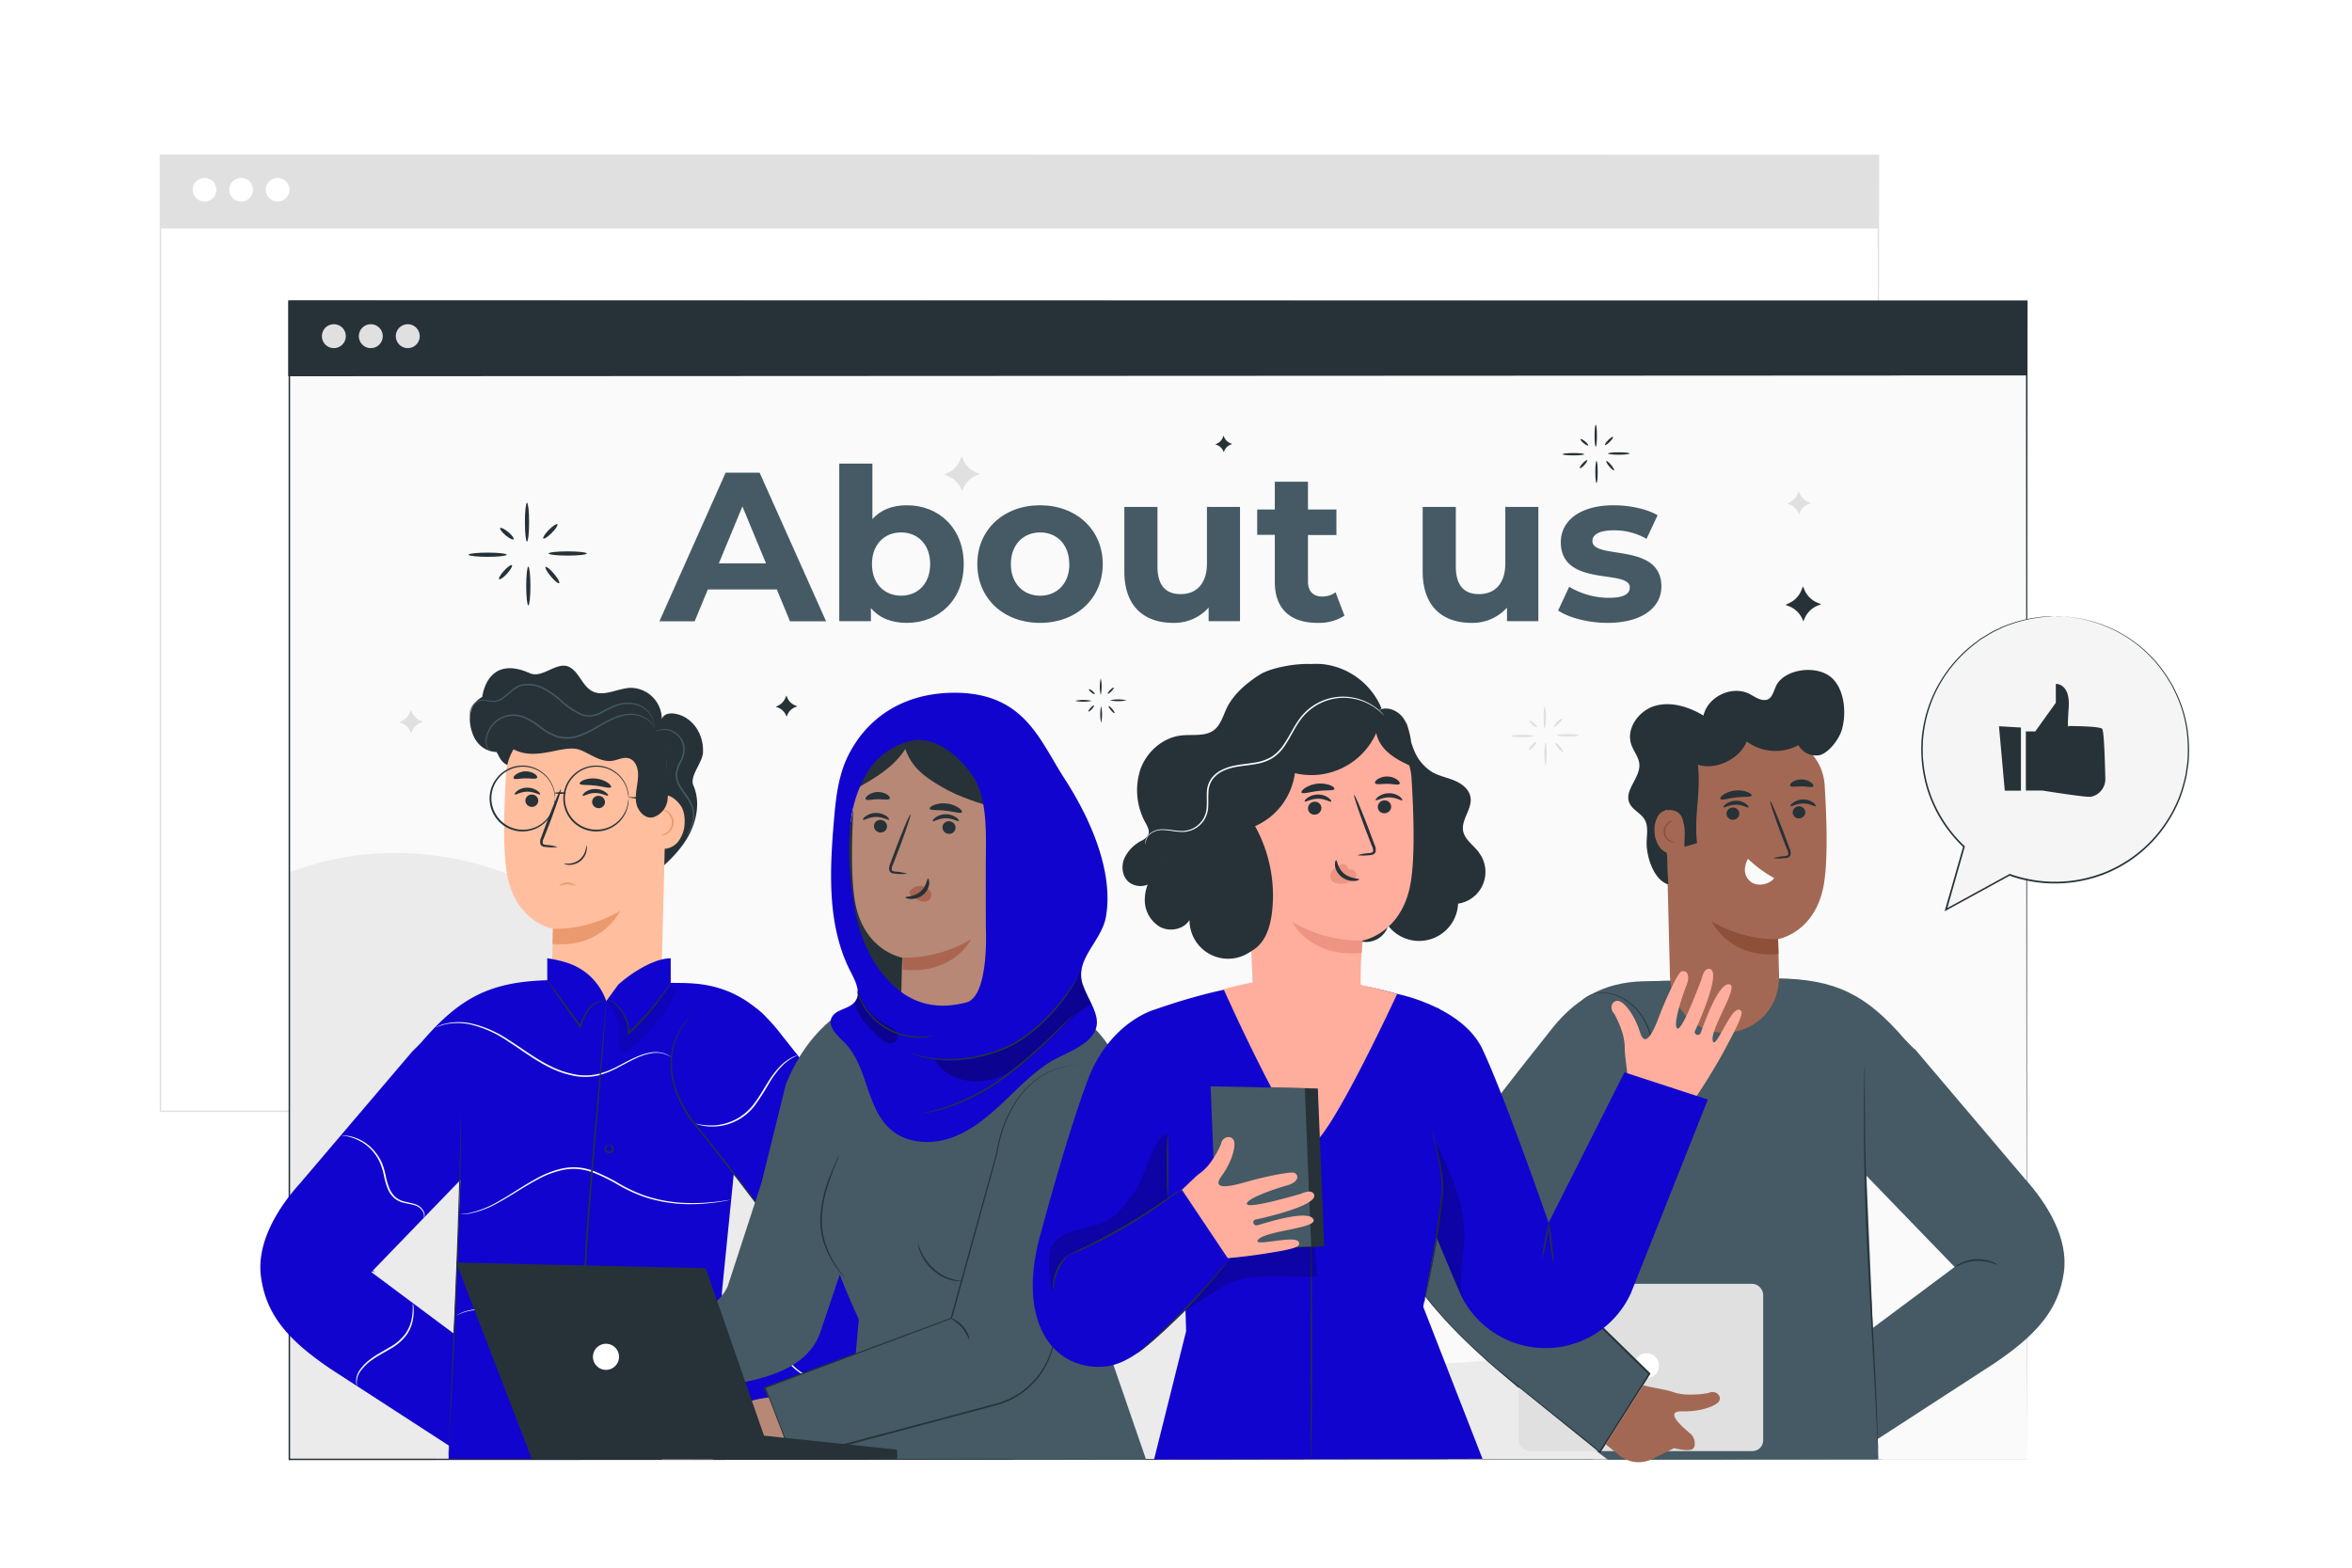 <svg xmlns="http://www.w3.org/2000/svg" xmlns:xlink="http://www.w3.org/1999/xlink" xmlns:svgjs="http://svgjs.com/svgjs" class="animated" id="freepik_stories-about-us-page" viewBox="0 0 750 500"><style>svg#freepik_stories-about-us-page:not(.animated) .animable {opacity: 0;}svg#freepik_stories-about-us-page.animated #freepik--background-complete--inject-7 {animation: 6s Infinite linear floating;animation-delay: 0s;}svg#freepik_stories-about-us-page.animated #freepik--Page--inject-7 {animation: 1.5s Infinite linear floating;animation-delay: 0s;}svg#freepik_stories-about-us-page.animated #freepik--speech-bubble--inject-7 {animation: 1.5s Infinite linear heartbeat;animation-delay: 0s;}svg#freepik_stories-about-us-page.animated #freepik--character-1--inject-7 {animation: 1.5s Infinite linear floating;animation-delay: 0s;}svg#freepik_stories-about-us-page.animated #freepik--character-2--inject-7 {animation: 1.5s Infinite linear floating;animation-delay: 0s;}svg#freepik_stories-about-us-page.animated #freepik--character-3--inject-7 {animation: 1.5s Infinite linear floating;animation-delay: 0s;}svg#freepik_stories-about-us-page.animated #freepik--character-4--inject-7 {animation: 1.5s Infinite linear floating;animation-delay: 0s;} @keyframes floating { 0% { opacity: 1; transform: translateY(0px); } 50% { transform: translateY(-10px); } 100% { opacity: 1; transform: translateY(0px); } } @keyframes heartbeat { 0% { transform: scale(1); } 10% { transform: scale(1.1); } 30% { transform: scale(1); } 40% { transform: scale(1); } 50% { transform: scale(1.1); } 60% { transform: scale(1); } 100% { transform: scale(1); } }</style><g id="freepik--background-complete--inject-7" class="animable" style="transform-origin: 325.07px 201.975px;"><path d="M598.94 354.43c0-1.59-.07-117.47-.19-304.89l.19.2-547.8.06h0l.26-.26c0 107.8.0 210.93.0 304.89l-.24-.24 547.84.24-547.84.24h-.24v-.24c0-94 0-197.09.0-304.89v-.26h.3l547.8.06h.2v.2C599 237 599 352.84 598.94 354.43z" style="fill: rgb(224, 224, 224); transform-origin: 325.07px 201.975px;" id="eloz1x33c5cb" class="animable"/><rect x="51.1" y="49.54" width="547.85" height="23.35" style="fill: rgb(224, 224, 224); transform-origin: 325.025px 61.215px;" id="el8qsm788d7lt" class="animable"/><path d="M69 60.52a3.77 3.77.0 11-3.76-3.77A3.76 3.76.0 0169 60.52z" style="fill: rgb(255, 255, 255); transform-origin: 65.23px 60.52px;" id="el2mu4y5o6yqc" class="animable"/><path d="M80.64 60.52a3.77 3.77.0 11-3.76-3.77A3.76 3.76.0 0180.64 60.52z" style="fill: rgb(255, 255, 255); transform-origin: 76.87px 60.52px;" id="elsnevmk6w33" class="animable"/><path d="M92.3 60.52a3.77 3.77.0 11-3.77-3.77 3.76 3.76.0 013.77 3.77z" style="fill: rgb(255, 255, 255); transform-origin: 88.53px 60.52px;" id="elk9ig7fbkv2o" class="animable"/></g><g id="freepik--Page--inject-7" class="animable" style="transform-origin: 369.23px 280.75px;"><rect x="92.17" y="96.12" width="554.08" height="369.38" style="fill: rgb(250, 250, 250); transform-origin: 369.21px 280.81px;" id="eli86txwgkmlc" class="animable"/><rect x="92.17" y="96.12" width="554.08" height="23.61" style="fill: rgb(38, 50, 56); transform-origin: 369.21px 107.925px;" id="ell0ma2pffils" class="animable"/><path d="M646.25 119.73c0-.48.0-7.45-.07-23.61l.07.07-554 .19h0l.26-.26v23.61l-.26-.26 554.08.26L92.17 120h-.26V95.86h.29l554.05.19h.07v.07C646.27 112.28 646.25 119.25 646.25 119.73z" style="fill: rgb(38, 50, 56); transform-origin: 369.12px 107.93px;" id="el60raw24nuxt" class="animable"/><path d="M110.27 107.22a3.81 3.81.0 11-3.81-3.81 3.81 3.81.0 013.81 3.81z" style="fill: rgb(224, 224, 224); transform-origin: 106.46px 107.22px;" id="el8d6cqpnw1wx" class="animable"/><path d="M122.05 107.22a3.81 3.81.0 11-3.81-3.81 3.8 3.8.0 013.81 3.81z" style="fill: rgb(224, 224, 224); transform-origin: 118.24px 107.22px;" id="el4yzh2fxb289" class="animable"/><path d="M133.84 107.22a3.81 3.81.0 11-3.81-3.81 3.81 3.81.0 013.81 3.81z" style="fill: rgb(224, 224, 224); transform-origin: 130.03px 107.22px;" id="eltg9k6e3c8yq" class="animable"/><path d="M247.71 188h-22l-4.2 10.16H210.27l21.12-47.4h10.84l21.19 47.4H251.91zm-3.45-8.33-7.52-18.15-7.51 18.15z" style="fill: rgb(69, 90, 100); transform-origin: 236.845px 174.46px;" id="elaiqyklx5lue" class="animable"/><path d="M307.31 179.9c0 11.45-7.93 18.76-18.15 18.76-4.88.0-8.81-1.56-11.45-4.74v4.2H267.62V147.87h10.57v17.68c2.71-3 6.43-4.4 11-4.4 10.19.0 18.12 7.31 18.12 18.75zm-10.7.0c0-6.29-4-10.09-9.28-10.09s-9.28 3.8-9.28 10.09 4 10.09 9.28 10.09S296.61 186.2 296.61 179.9z" style="fill: rgb(69, 90, 100); transform-origin: 287.465px 173.265px;" id="elz8ct9n2myer" class="animable"/><path d="M311.64 179.9c0-11 8.46-18.75 20-18.75s20 7.78 20 18.75-8.4 18.76-20 18.76S311.64 190.87 311.64 179.9zm29.32.0c0-6.29-4-10.09-9.28-10.09s-9.34 3.8-9.34 10.09S326.4 190 331.68 190 341 186.2 341 179.9z" style="fill: rgb(69, 90, 100); transform-origin: 331.64px 179.905px;" id="elrd2ut3bnt4" class="animable"/><path d="M395.41 161.69v36.43h-10v-4.33a14.72 14.72.0 01-11.3 4.87c-9.15.0-15.58-5.14-15.58-16.39V161.69h10.56v19c0 6.09 2.71 8.8 7.39 8.8 4.87.0 8.39-3.12 8.39-9.82v-18z" style="fill: rgb(69, 90, 100); transform-origin: 376.97px 180.167px;" id="el757xztsos16" class="animable"/><path d="M428.72 196.36a15.06 15.06.0 01-8.6 2.3c-8.6.0-13.61-4.4-13.61-13.07v-15h-5.62V162.5h5.62v-8.87h10.57v8.87h9.07v8.13h-9.07v14.83c0 3.11 1.69 4.8 4.53 4.8a7.12 7.12.0 004.27-1.35z" style="fill: rgb(69, 90, 100); transform-origin: 414.805px 176.151px;" id="elspa8mm8p3xc" class="animable"/><path d="M490.55 161.69v36.43h-10v-4.33a14.75 14.75.0 01-11.31 4.87c-9.14.0-15.58-5.14-15.58-16.39V161.69h10.57v19c0 6.09 2.71 8.8 7.38 8.8 4.88.0 8.4-3.12 8.4-9.82v-18z" style="fill: rgb(69, 90, 100); transform-origin: 472.105px 180.167px;" id="eltrgct6owzn" class="animable"/><path d="M496.85 194.73l3.52-7.58A24.9 24.9.0 00513 190.67c4.88.0 6.71-1.29 6.71-3.32.0-6-22 .14-22-14.42.0-6.91 6.23-11.78 16.86-11.78 5 0 10.57 1.15 14 3.18l-3.52 7.52a20.85 20.85.0 00-10.5-2.71c-4.74.0-6.77 1.49-6.77 3.38.0 6.23 22 .21 22 14.56.0 6.77-6.3 11.58-17.2 11.58C506.47 198.66 500.23 197 496.85 194.73z" style="fill: rgb(69, 90, 100); transform-origin: 513.315px 179.905px;" id="el278a0wq7ghe" class="animable"/><path d="M582.26 465.47C560.88 443 529.49 432 498.44 432.22c-22.68.15-46.34 6.92-67.41-1.44-19.51-7.74-31.89-26.53-47.06-41a128.49 128.49.0 00-87.36-35.14c-21.82-.07-45.84 4.94-63.84-7.4-12.14-8.33-18.35-22.68-26.88-34.69-25-35.21-73.13-49.89-113.41-34.33v187z" style="fill: rgb(235, 235, 235); transform-origin: 337.37px 368.754px;" id="elbwosbzjfe49" class="animable"/><path d="M646.25 465.5c0-1.7-.08-144.19-.21-369.38l.21.21h-554 0l.26-.26c0 131.54.0 256.66.0 369.38l-.24-.24 554.08.24-554.08.24h-.24v-.24c0-112.72.0-237.84.0-369.38v-.26h.31 554 .21v.21C646.33 321.31 646.25 463.8 646.25 465.5z" style="fill: rgb(38, 50, 56); transform-origin: 369.29px 280.75px;" id="eles4mnzxr3z7" class="animable"/><path d="M161.58 176.92c0 .37-2.72.68-6.09.68s-6.09-.31-6.09-.68 2.73-.67 6.09-.67S161.58 176.55 161.58 176.92z" style="fill: rgb(38, 50, 56); transform-origin: 155.49px 176.925px;" id="elrro4fuwpwm" class="animable"/><path d="M168.05 160.36c.37.0.67 2.76.67 6.18s-.3 6.18-.67 6.18-.67-2.77-.67-6.18S167.68 160.36 168.05 160.36z" style="fill: rgb(38, 50, 56); transform-origin: 168.05px 166.54px;" id="elh4pk1216so6" class="animable"/><path d="M174.94 176.53c0-.38 2.72-.68 6.08-.68s6.09.3 6.09.68-2.72.67-6.09.67S174.94 176.9 174.94 176.53z" style="fill: rgb(38, 50, 56); transform-origin: 181.025px 176.525px;" id="elxnmkxohpr8h" class="animable"/><path d="M168.47 193.09c-.37.0-.67-2.77-.67-6.18s.3-6.18.67-6.18.67 2.77.67 6.18S168.84 193.09 168.47 193.09z" style="fill: rgb(38, 50, 56); transform-origin: 168.47px 186.91px;" id="ele06wds09j5r" class="animable"/><path d="M178.31 186c-.28.23-1.48-.73-2.68-2.17s-1.93-2.78-1.65-3 1.49.73 2.68 2.16S178.6 185.75 178.31 186z" style="fill: rgb(38, 50, 56); transform-origin: 176.146px 183.416px;" id="ell647ff5pt6b" class="animable"/><path d="M177.74 167.2c.27.26-.53 1.49-1.77 2.74s-2.46 2.06-2.72 1.8.53-1.49 1.77-2.75S177.48 166.94 177.74 167.2z" style="fill: rgb(38, 50, 56); transform-origin: 175.496px 169.47px;" id="eltmgriidp81a" class="animable"/><path d="M163.78 172c-.23.28-1.38-.28-2.57-1.27s-1.94-2-1.71-2.3 1.39.28 2.58 1.27S164 171.7 163.78 172z" style="fill: rgb(38, 50, 56); transform-origin: 161.639px 170.211px;" id="elda5q5qebkun" class="animable"/><path d="M163.24 180.26c.27.26-.42 1.46-1.55 2.7s-2.26 2-2.53 1.78.41-1.45 1.54-2.69S163 180 163.24 180.26z" style="fill: rgb(38, 50, 56); transform-origin: 161.2px 182.495px;" id="el4f5lk2javs2" class="animable"/><path d="M505.18 144.87c0 .21-1.55.38-3.46.38s-3.46-.17-3.46-.38 1.55-.38 3.46-.38S505.18 144.66 505.18 144.87z" style="fill: rgb(38, 50, 56); transform-origin: 501.72px 144.87px;" id="el0abmji2i5g9c" class="animable"/><path d="M508.85 135.47c.21.0.38 1.57.38 3.5s-.17 3.51-.38 3.51-.38-1.57-.38-3.51S508.64 135.47 508.85 135.47z" style="fill: rgb(38, 50, 56); transform-origin: 508.85px 138.975px;" id="el8cptzwe32qx" class="animable"/><path d="M512.76 144.64c0-.21 1.55-.38 3.46-.38s3.45.17 3.45.38-1.54.39-3.45.39S512.76 144.86 512.76 144.64z" style="fill: rgb(38, 50, 56); transform-origin: 516.215px 144.645px;" id="elxsxkky6krhk" class="animable"/><path d="M509.09 154.05c-.21.0-.38-1.57-.38-3.51s.17-3.51.38-3.51.38 1.57.38 3.51S509.3 154.05 509.09 154.05z" style="fill: rgb(38, 50, 56); transform-origin: 509.09px 150.54px;" id="elyvhbd5siojh" class="animable"/><path d="M514.68 150c-.17.13-.85-.42-1.53-1.23s-1.09-1.58-.93-1.72.84.42 1.52 1.23S514.84 149.88 514.68 150z" style="fill: rgb(38, 50, 56); transform-origin: 513.45px 148.524px;" id="elaigfieo30t" class="animable"/><path d="M514.35 139.35c.15.15-.3.85-1 1.56s-1.4 1.16-1.55 1 .3-.84 1-1.55S514.2 139.2 514.35 139.35z" style="fill: rgb(38, 50, 56); transform-origin: 513.075px 140.632px;" id="elaj3jbyopex4" class="animable"/><path d="M506.43 142.07c-.14.16-.79-.16-1.46-.72s-1.11-1.14-1-1.3.79.15 1.46.71S506.56 141.91 506.43 142.07z" style="fill: rgb(38, 50, 56); transform-origin: 505.203px 141.06px;" id="el2e1qlbrl2ti" class="animable"/><path d="M506.12 146.77c.15.14-.24.82-.88 1.53s-1.28 1.15-1.44 1 .24-.83.88-1.53S506 146.63 506.12 146.77z" style="fill: rgb(38, 50, 56); transform-origin: 504.958px 148.037px;" id="elj8vdr6dowlf" class="animable"/><path d="M348.13 223.53a12.25 12.25.0 01-5.3.0 11.85 11.85.0 015.3.0z" style="fill: rgb(38, 50, 56); transform-origin: 345.48px 223.525px;" id="elduqd7gg4jdr" class="animable"/><path d="M351 216.32a12.57 12.57.0 010 5.37 12.17 12.17.0 010-5.37z" style="fill: rgb(38, 50, 56); transform-origin: 350.995px 219.005px;" id="elou039copqt9" class="animable"/><path d="M353.94 223.35a12.25 12.25.0 015.3.0 11.85 11.85.0 01-5.3.0z" style="fill: rgb(38, 50, 56); transform-origin: 356.59px 223.355px;" id="elq8e34ierw9b" class="animable"/><path d="M351.13 230.56a12.62 12.62.0 010-5.38 12.62 12.62.0 010 5.38z" style="fill: rgb(38, 50, 56); transform-origin: 351.13px 227.87px;" id="elpitstqrcgfq" class="animable"/><path d="M355.41 227.47c-.12.1-.64-.32-1.16-.94s-.85-1.21-.72-1.32.65.32 1.17.94S355.54 227.37 355.41 227.47z" style="fill: rgb(38, 50, 56); transform-origin: 354.47px 226.339px;" id="elhd0c32108cv" class="animable"/><path d="M355.17 219.29c.11.12-.23.65-.77 1.2s-1.08.89-1.19.78.23-.65.77-1.19S355.05 219.18 355.17 219.29z" style="fill: rgb(38, 50, 56); transform-origin: 354.19px 220.28px;" id="eltt4rngf4vj" class="animable"/><path d="M349.09 221.38c-.1.12-.6-.12-1.12-.55s-.85-.88-.74-1 .6.12 1.12.55S349.19 221.25 349.09 221.38z" style="fill: rgb(38, 50, 56); transform-origin: 348.159px 220.605px;" id="el7xzxyqzaqm5" class="animable"/><path d="M348.85 225c.12.11-.18.63-.67 1.17s-1 .89-1.1.78.18-.63.67-1.17S348.73 224.87 348.85 225z" style="fill: rgb(38, 50, 56); transform-origin: 347.968px 225.972px;" id="elnnk3ssxteaf" class="animable"/><path d="M488.92 234.74c0 .21-1.55.38-3.46.38S482 235 482 234.74s1.54-.39 3.45-.39S488.92 234.53 488.92 234.74z" style="fill: rgb(224, 224, 224); transform-origin: 485.46px 234.735px;" id="elx7dn0l7s33a" class="animable"/><path d="M492.59 225.33c.21.0.38 1.57.38 3.51s-.17 3.51-.38 3.51-.38-1.57-.38-3.51S492.38 225.33 492.59 225.33z" style="fill: rgb(224, 224, 224); transform-origin: 492.59px 228.84px;" id="el3y88yw6qybi" class="animable"/><path d="M496.5 234.51c0-.21 1.55-.38 3.46-.38s3.45.17 3.45.38-1.54.38-3.45.38S496.5 234.72 496.5 234.51z" style="fill: rgb(224, 224, 224); transform-origin: 499.955px 234.51px;" id="el55ad08icb5q" class="animable"/><path d="M492.83 243.92c-.21.0-.38-1.58-.38-3.51s.17-3.51.38-3.51.38 1.57.38 3.51S493 243.92 492.83 243.92z" style="fill: rgb(224, 224, 224); transform-origin: 492.83px 240.41px;" id="elv07ps4ai3a" class="animable"/><path d="M498.42 239.88c-.17.14-.85-.41-1.53-1.22s-1.09-1.59-.93-1.72.84.41 1.52 1.22S498.58 239.75 498.42 239.88z" style="fill: rgb(224, 224, 224); transform-origin: 497.19px 238.411px;" id="el52p2mib2t8a" class="animable"/><path d="M498.09 229.22c.15.15-.3.84-1 1.55s-1.4 1.17-1.55 1 .3-.84 1-1.56S497.94 229.07 498.09 229.22z" style="fill: rgb(224, 224, 224); transform-origin: 496.815px 230.498px;" id="elvy0zndasyzm" class="animable"/><path d="M490.17 231.93c-.14.17-.79-.15-1.46-.71s-1.11-1.15-1-1.31.79.16 1.46.72S490.3 231.77 490.17 231.93z" style="fill: rgb(224, 224, 224); transform-origin: 488.943px 230.922px;" id="elqtj51ftpqj" class="animable"/><path d="M489.86 236.63c.15.15-.24.83-.88 1.53s-1.28 1.16-1.44 1 .24-.83.88-1.53S489.7 236.49 489.86 236.63z" style="fill: rgb(224, 224, 224); transform-origin: 488.698px 237.898px;" id="elzgeohk8a6dg" class="animable"/><path d="M306.68 145.48l.45 1.08a7.68 7.68.0 004.18 4.14l1.18.48-1.13.45a7.64 7.64.0 00-4.21 4.23l-.32.78-.48-1a7.59 7.59.0 00-4.27-3.87l-1-.38 1.34-.64a7.67 7.67.0 003.72-4z" style="fill: rgb(224, 224, 224); transform-origin: 306.785px 151.06px;" id="elqr5a98ij38" class="animable"/><path d="M131.05 226.4l.3.72a5.07 5.07.0 002.78 2.75l.78.32-.75.3a5.11 5.11.0 00-2.8 2.81l-.21.52-.32-.65a5.08 5.08.0 00-2.83-2.58l-.68-.24.89-.43a5.17 5.17.0 002.47-2.62z" style="fill: rgb(224, 224, 224); transform-origin: 131.115px 230.11px;" id="elywthvgmxpk" class="animable"/><path d="M573.6 156.64l.29.72a5.15 5.15.0 002.78 2.76l.78.31-.74.31a5.08 5.08.0 00-2.81 2.8l-.21.53-.31-.66a5.09 5.09.0 00-2.84-2.57l-.68-.25.89-.43a5 5 0 002.47-2.62z" style="fill: rgb(224, 224, 224); transform-origin: 573.655px 160.355px;" id="elatoft9yw6oj" class="animable"/><path d="M574.93 187l.45 1.08a7.66 7.66.0 004.18 4.15l1.18.47-1.13.46a7.67 7.67.0 00-4.22 4.22l-.31.79-.48-1a7.59 7.59.0 00-4.27-3.87l-1-.37 1.34-.65a7.65 7.65.0 003.72-3.94z" style="fill: rgb(38, 50, 56); transform-origin: 575.035px 192.585px;" id="ell287jsbn6g" class="animable"/><path d="M390.16 138.93l.21.51a3.59 3.59.0 002 1.94l.55.23-.53.21a3.58 3.58.0 00-2 2l-.15.37-.23-.46a3.54 3.54.0 00-2-1.82l-.48-.17.63-.31a3.59 3.59.0 001.75-1.85z" style="fill: rgb(38, 50, 56); transform-origin: 390.225px 141.56px;" id="elgbqj1oxtato" class="animable"/><path d="M250.76 221.83l.27.65a4.58 4.58.0 002.52 2.5l.71.29-.68.27a4.58 4.58.0 00-2.54 2.55l-.19.48-.29-.6a4.62 4.62.0 00-2.58-2.33l-.62-.23.81-.39a4.66 4.66.0 002.25-2.38z" style="fill: rgb(38, 50, 56); transform-origin: 250.81px 225.2px;" id="eltwjs2bs6vfk" class="animable"/></g><g id="freepik--speech-bubble--inject-7" class="animable" style="transform-origin: 655.342px 243.595px;"><path d="M655.32 196.59A42.49 42.49.0 00626.2 270l-5.74 20.1 20.3-11.1a42.51 42.51.0 1014.56-82.45z" style="fill: rgb(245, 245, 245); transform-origin: 655.34px 243.325px;" id="elrg8r0qv3jnh" class="animable"/><path d="M655.32 196.59s.25.0.76.0l2.22.09c.49.0 1 0 1.64.09l2 .29c.71.12 1.48.19 2.29.37l2.55.64a42 42 0 0124.75 18.42l1.32 2.17c.38.76.76 1.54 1.14 2.33a40.95 40.95.0 014 16.11 44.41 44.41.0 01-.1 6c-.07 1-.28 2-.42 3-.08.51-.15 1-.23 1.53l-.39 1.52a40.24 40.24.0 01-4.87 11.89 42.69 42.69.0 01-20.71 17.69 43.52 43.52.0 01-29.17 1l-1.38-.48h.21c-6.92 3.79-13.71 7.51-20.3 11.1l-.53.3.16-.59c2-6.93 3.91-13.65 5.75-20.1l.07.25a44.73 44.73.0 01-6.92-8.42 44.07 44.07.0 01-4.44-9.48 42.78 42.78.0 01-1.93-9.82c-.08-.81-.11-1.62-.12-2.42a21.31 21.31.0 010-2.4 32.69 32.69.0 01.41-4.67A42.38 42.38.0 01619 216.82a43.62 43.62.0 019.81-11.08l2.64-2 2.67-1.62a20.77 20.77.0 012.59-1.36c.86-.39 1.66-.84 2.5-1.14a43.88 43.88.0 018.64-2.45l3.22-.47 2.36-.1h1.45.49-.49l-1.44.1-2.36.14-3.2.5a44.43 44.43.0 00-8.58 2.51c-.83.3-1.62.76-2.47 1.15a22.18 22.18.0 00-2.58 1.37L631.57 204 629 206a43.09 43.09.0 00-9.68 11 42 42 0 00-5.77 16.06 33.62 33.62.0 00-.4 4.63 20.75 20.75.0 000 2.37c0 .79.0 1.59.12 2.4a42.87 42.87.0 001.93 9.7 42.56 42.56.0 0011.26 17.69l.11.1-.05.15c-1.83 6.44-3.75 13.16-5.72 20.1l-.37-.3 20.29-11.1.1-.06h.12l1.37.47a42.89 42.89.0 0028.81-1 42.26 42.26.0 0020.49-17.47 39.91 39.91.0 004.84-11.75c.13-.5.26-1 .38-1.5l.24-1.52c.13-1 .34-2 .42-3a45.23 45.23.0 00.11-5.92 40.49 40.49.0 00-3.91-16l-1.12-2.31-1.3-2.15a42 42 0 00-12.28-12.79 42.43 42.43.0 00-12.21-5.63l-2.54-.67c-.8-.18-1.57-.26-2.27-.39l-2-.31c-.6-.09-1.15-.08-1.63-.12l-2.22-.14C655.57 196.62 655.32 196.59 655.32 196.59z" style="fill: rgb(38, 50, 56); transform-origin: 655.342px 243.595px;" id="el4n9xjyq9nqc" class="animable"/><path d="M646 233.28h3l6.56-9.15v-6s4.65-.28 4.1 7.58.0 5.85.0 5.85 9.86.0 10.68.9c.6.62.87 10.42 1 15.74a5.75 5.75.0 01-4.07 5.79 4.43 4.43.0 01-1.07.14c-2.46.0-15-2-15-2H646z" style="fill: rgb(38, 50, 56); transform-origin: 658.674px 236.129px;" id="elh2igz0ilfz4" class="animable"/><polygon points="637.43 231.63 639.28 252.19 644.43 252.19 644.43 232.04 637.43 231.63" style="fill: rgb(38, 50, 56); transform-origin: 640.93px 241.91px;" id="el7f1q1b3g8wn" class="animable"/></g><g id="freepik--character-1--inject-7" class="animable" style="transform-origin: 189.088px 338.906px;"><path d="M224.16 240.07c-.17 3.21-4.35 7.49-3.06 10.43 2.38 5.42 1 11.91-2.08 17s-7.69 9-12.22 12.78a102.34 102.34.0 00-2.05-23.55c-.5-2.42-1.32-5.12-3.53-6.22-2.87-1.42-6.51.63-9.45-.63-3.13-1.36-3.76-5.64-6.4-7.8-2.39-1.95-5.9-1.74-8.83-.76s-5.62 2.63-8.63 3.3-6.64.07-8.31-2.53c-1-1.6-.29-.62-1.27-2.25.0.0-5.87.2-7.89-6.63.0.0-2.76-7.59 3.35-10.94.0.0 1.39-13.72 15.18-7.55 4 1.78 8.66-3.94 12.53-2 3.22 1.63 4.17 6.11 7.39 7.75 3.7 1.88 8-.92 12.14-1.09a10 10 0 0110 10s.65-2.74 5.14-1.54S224.48 233.81 224.16 240.07z" style="fill: rgb(38, 50, 56); transform-origin: 186.998px 246.296px;" id="elzfeifo8kkoo" class="animable"/><path d="M218.31 262.15a9.7 9.7.0 00-.84-4.52c-.58-1.17-2.75-3.83-5.13-4l.35-14.13a5.63 5.63.0 00-5-5.7L180 230.88a16.87 16.87.0 00-18.61 15.72c-.67 10.65-1.07 23.68.19 31.62 2.54 16 14.78 18 14.78 18l-.3 11.16c-.47 11.89 8.43 19.05 17.61 19.05s17.66-7.93 17.39-19.7l.9-36a6.3 6.3.0 004.05-2A10.11 10.11.0 00218.31 262.15z" style="fill: rgb(255, 190, 157); transform-origin: 189.542px 278.608px;" id="elx4mkbpdxx3l" class="animable"/><path d="M167.53 255.27a2.06 2.06.0 002 2.07 2 2 0 002.11-1.85 2 2 0 00-2-2.07A2 2 0 00167.53 255.27z" style="fill: rgb(38, 50, 56); transform-origin: 169.586px 255.38px;" id="elx7zbsoucmnp" class="animable"/><path d="M164.17 253.38c.25.27 1.8-.88 4-.88s3.82 1.11 4.06.84c.11-.12-.15-.6-.85-1.11a5.6 5.6.0 00-3.25-1 5.32 5.32.0 00-3.19 1C164.27 252.78 164 253.26 164.17 253.38z" style="fill: rgb(38, 50, 56); transform-origin: 168.187px 252.325px;" id="elmk73qqwazac" class="animable"/><path d="M188.81 255.68a2.05 2.05.0 002 2.07 2 2 0 002.11-1.85 2.05 2.05.0 00-2-2.07A2 2 0 00188.81 255.68z" style="fill: rgb(38, 50, 56); transform-origin: 190.865px 255.79px;" id="eltmclmz89tfb" class="animable"/><path d="M185.84 253.79c.25.27 1.8-.88 4-.87s3.82 1.1 4.06.83c.11-.12-.14-.6-.85-1.11a5.6 5.6.0 00-3.25-1 5.39 5.39.0 00-3.19 1C185.94 253.19 185.71 253.67 185.84 253.79z" style="fill: rgb(38, 50, 56); transform-origin: 189.865px 252.735px;" id="elwl2etlgmz" class="animable"/><path d="M177.83 270.14a15.15 15.15.0 00-3.58-.65c-.56-.05-1.09-.17-1.19-.55a2.93 2.93.0 01.38-1.67L175.1 263c2.32-6.11 4-11.13 3.74-11.22s-2.32 4.78-4.63 10.89c-.56 1.5-1.09 2.94-1.59 4.31a3.27 3.27.0 00-.3 2.21 1.42 1.42.0 00.93.82 4 4 0 001 .14A13.82 13.82.0 00177.83 270.14z" style="fill: rgb(38, 50, 56); transform-origin: 175.556px 261.02px;" id="elmue81bcm71d" class="animable"/><path d="M176.31 296.23a40.68 40.68.0 0021.4-5.71s-5.54 12-21.53 10.53z" style="fill: rgb(235, 153, 110); transform-origin: 186.945px 295.847px;" id="elknqjwry003" class="animable"/><path d="M184.84 249.93c.22.6 2.42.32 5 .63s4.68 1 5 .48c.15-.26-.21-.82-1.05-1.4a8.48 8.48.0 00-3.73-1.31 8.4 8.4.0 00-3.91.46C185.23 249.18 184.75 249.65 184.84 249.93z" style="fill: rgb(38, 50, 56); transform-origin: 189.851px 249.749px;" id="elxttjo8hhd9n" class="animable"/><path d="M163.81 248.25c.39.5 1.9.0 3.73.0s3.37.33 3.73-.19c.16-.26-.09-.76-.76-1.23a5.41 5.41.0 00-6 .19C163.85 247.49 163.64 248 163.81 248.25z" style="fill: rgb(38, 50, 56); transform-origin: 167.535px 247.243px;" id="elzsxxt1p5fg" class="animable"/><path d="M178.32 282.62c0-.05.15-.32.6-.6a3.87 3.87.0 012-.54 3.92 3.92.0 012 .52c.45.28.65.54.61.59a9.7 9.7.0 00-2.58-.58A8.86 8.86.0 00178.32 282.62z" style="fill: rgb(235, 153, 110); transform-origin: 180.928px 282.05px;" id="elykvcnrajns" class="animable"/><path d="M210.87 266.4a12.84 12.84.0 001.52-.74 4.1 4.1.0 001.85-3.28 4.19 4.19.0 00-1.66-3.41 3.51 3.51.0 00-1.52-.59c-.05-.06.74-.33 1.73.28a4.33 4.33.0 012 3.72 4.11 4.11.0 01-.74 2.29 4.27 4.27.0 01-1.44 1.31A2.49 2.49.0 01210.87 266.4z" style="fill: rgb(235, 153, 110); transform-origin: 212.83px 262.345px;" id="el7kd567xchko" class="animable"/><path d="M158.33 227.07c-2.58 6.9 3.55 11.9 8.33 13 6.68 1.56 13.78-2.66 18.35-.87 3.41 1.34 6.63 4 10.25 3.45 1.76-.26 3.5-1.27 5.21-.81 2.19.6 3.08 3.26 3 5.53-.06 2.8-1 5.58-.65 8.36s2.83 5.65 5.54 4.91a6.66 6.66.0 004.54-6c.32-3.85-.39-8.43-.2-12.29.17-3.4.18-7.14-2-9.77s-5.86-3.34-9.25-3.8a257.38 257.38.0 00-43.16-2.28" style="fill: rgb(38, 50, 56); transform-origin: 185.352px 243.566px;" id="el2zs3b8pg4ra" class="animable"/><path d="M149.92 228.54a2.22 2.22.0 01-.14-.72 4.24 4.24.0 01.42-2.07 4.66 4.66.0 012.41-2.29 4.19 4.19.0 012.1-.23c.75.07 1.5.27 2.29.31a4.49 4.49.0 002.36-.52 11.36 11.36.0 002.19-1.59c.72-.62 1.45-1.3 2.29-1.91a7.45 7.45.0 012.94-1.29 10.85 10.85.0 016.69 1.14 31.47 31.47.0 015.92 4.23 23.18 23.18.0 005.91 4 6.81 6.81.0 003.25.5 9.28 9.28.0 003-1 28.17 28.17.0 015.56-2.56 11 11 0 015.36-.17 8.27 8.27.0 013.89 2.09 7.86 7.86.0 011.85 2.78 6.12 6.12.0 01.41 2.07 3.82 3.82.0 010 .55v.18a7.65 7.65.0 00-.54-2.72 7.76 7.76.0 00-1.86-2.65 8 8 0 00-3.77-1.94 10.74 10.74.0 00-5.16.22 28.27 28.27.0 00-5.47 2.58 9.42 9.42.0 01-3.2 1 7.26 7.26.0 01-3.49-.51 23.78 23.78.0 01-6.05-4.06 31.25 31.25.0 00-5.82-4.17 10.43 10.43.0 00-6.37-1.13c-2.09.35-3.6 1.82-5 3.06a11.72 11.72.0 01-2.29 1.61 4.94 4.94.0 01-2.57.54c-.83-.06-1.58-.27-2.3-.36a4.09 4.09.0 00-2 .18 4.52 4.52.0 00-2.33 2.11 4.35 4.35.0 00-.5 2C149.88 228.29 150 228.53 149.92 228.54z" style="fill: rgb(69, 90, 100); transform-origin: 179.202px 225.075px;" id="elrou22w53mvc" class="animable"/><path d="M157.65 239.66a1.3 1.3.0 01-.7.0 2.41 2.41.0 01-1.62-1.16 4.74 4.74.0 01-.38-3.14 9.06 9.06.0 011.64-3.87 8.68 8.68.0 014.07-3.06 9 9 0 015.83-.15 20.43 20.43.0 015.61 3.18 19.6 19.6.0 005.89 3.3 11.07 11.07.0 006.6-.36 31.55 31.55.0 005.73-2.73 51.46 51.46.0 015.15-2.71 14.62 14.62.0 014.92-1.27 9.14 9.14.0 016.85 2.3 6.09 6.09.0 011.18 1.62 2.81 2.81.0 01.24.66 7.46 7.46.0 00-1.55-2.13 9.12 9.12.0 00-6.69-2.09 14.3 14.3.0 00-4.78 1.31 50.16 50.16.0 00-5.08 2.73 31.9 31.9.0 01-5.81 2.79 11.57 11.57.0 01-6.91.38 20.2 20.2.0 01-6-3.38 20.16 20.16.0 00-5.45-3.14 8.68 8.68.0 00-5.55.09 8.47 8.47.0 00-3.92 2.88 8.73 8.73.0 00-1.64 3.7 4.52 4.52.0 00.27 3A2.36 2.36.0 00157 239.6 3.82 3.82.0 00157.65 239.66z" style="fill: rgb(69, 90, 100); transform-origin: 181.748px 233.683px;" id="eli2w3ourpsuj" class="animable"/><path d="M218.89 266.31s.36-.48.89-1.4a9.57 9.57.0 001.19-4.28 8.9 8.9.0 00-.38-3 11.38 11.38.0 00-1.6-3.14c-.7-1-1.53-2.1-2.26-3.3a7.68 7.68.0 01-1.31-4.16 10.21 10.21.0 011.34-4.15 8.83 8.83.0 001.12-3.68 6.29 6.29.0 00-2.95-5.49 6.54 6.54.0 00-4.29-.84 13.37 13.37.0 00-1.6.39 1.57 1.57.0 01.37-.22 5.78 5.78.0 011.2-.37 6.52 6.52.0 014.5.72 6.63 6.63.0 013.25 5.82 9.33 9.33.0 01-1.14 3.89 9.78 9.78.0 00-1.28 3.94 7.17 7.17.0 001.23 3.89c.7 1.16 1.52 2.22 2.22 3.29a11.83 11.83.0 011.62 3.29 9.15 9.15.0 01.33 3.18A9.3 9.3.0 01220 265a6.54 6.54.0 01-.75 1C219 266.22 218.9 266.32 218.89 266.31z" style="fill: rgb(69, 90, 100); transform-origin: 215.202px 249.426px;" id="eled8sp44g40i" class="animable"/><path d="M177 254.64a22.18 22.18.0 00-.42-2.49 10.15 10.15.0 00-13.29-7 10.24 10.24.0 00-4.65 3.51 10 10 0 000 11.85 9.17 9.17.0 002.12 2.14 9.3 9.3.0 002.53 1.37 10.08 10.08.0 009.54-1.4 10.3 10.3.0 003.75-5.55 22.71 22.71.0 00.42-2.48 7.94 7.94.0 01-.22 2.53A10.25 10.25.0 01173 263a10.43 10.43.0 01-9.92 1.56 9.69 9.69.0 01-2.67-1.42 10 10 0 01-2.23-2.23 10.45 10.45.0 010-12.46 10.56 10.56.0 014.9-3.66 10.54 10.54.0 015.52-.43 10.41 10.41.0 018.13 7.78A8 8 0 01177 254.64z" style="fill: rgb(38, 50, 56); transform-origin: 166.571px 254.677px;" id="elnodxmbiq35" class="animable"/><path d="M200.44 254.64a19.57 19.57.0 00-.42-2.49 10.14 10.14.0 00-13.28-7 10.2 10.2.0 00-4.66 3.51 10 10 0 000 11.85 9.36 9.36.0 002.12 2.14 9.5 9.5.0 002.54 1.37A10.15 10.15.0 002e2 257.12a20 20 0 00.42-2.48 7.59 7.59.0 01-.22 2.53A10.22 10.22.0 01196.5 263a10.43 10.43.0 01-9.92 1.56 9.69 9.69.0 01-2.67-1.42 10.08 10.08.0 01-2.24-2.23 10.49 10.49.0 010-12.46 10.66 10.66.0 014.91-3.66 10.54 10.54.0 015.52-.43 10.42 10.42.0 018.12 7.78A7.65 7.65.0 01200.44 254.64z" style="fill: rgb(38, 50, 56); transform-origin: 190.041px 254.677px;" id="elrrn3ev8q3pj" class="animable"/><path d="M180.44 252.92a0 0 0 010 0h0v.1h0 0v-.18h0v.2a6.81 6.81.0 01-1.68.16c-1 0-1.83-.12-1.83-.26s.82-.26 1.83-.26a6.34 6.34.0 011.68.16v.2h0v-.18h0 0v.1h0A0 0 0 01180.44 252.92z" style="fill: rgb(38, 50, 56); transform-origin: 178.685px 252.939px;" id="elkbwbfmbc93" class="animable"/><path d="M212.79 255.18a37.25 37.25.0 01-6.3-.19 37.55 37.55.0 01-6.26-.71 39.94 39.94.0 016.3.19A38.86 38.86.0 01212.79 255.18z" style="fill: rgb(38, 50, 56); transform-origin: 206.51px 254.734px;" id="elxjtt9h0b1q" class="animable"/><path d="M187 269.59a2.71 2.71.0 01.07 1.61 5.51 5.51.0 01-5.66 4.63 2.7 2.7.0 01-1.57-.39c0-.08.62.08 1.57.0a5.65 5.65.0 005.3-4.33C187 270.2 186.94 269.59 187 269.59z" style="fill: rgb(38, 50, 56); transform-origin: 183.5px 272.712px;" id="elj07k4gew1b" class="animable"/><path d="M147.39 341.38a1.34 1.34.0 010 .32v.94c0 .86.0 2.08.05 3.62.0 3.17.0 7.7.07 13.29.0 11.22-.34 26.72-1.21 43.82s-1.77 32.55-2.38 43.79c-.28 5.57-.51 10.1-.67 13.27q-.12 2.31-.18 3.6c0 .39-.05.7-.06.94a1.64 1.64.0 010 .32 1.14 1.14.0 010-.32c0-.24.0-.55.0-.94.0-.86.05-2.07.09-3.61.09-3.14.25-7.68.5-13.28.47-11.21 1.38-26.69 2.23-43.79s1.31-32.59 1.37-43.81c0-5.58.07-10.11.09-13.28.0-1.54.0-2.76.05-3.62v-.94A1.34 1.34.0 01147.39 341.38z" style="fill: rgb(38, 50, 56); transform-origin: 145.254px 403.335px;" id="el5crlfn5p3gw" class="animable"/><path d="M244 324.16c-5.38-6.21-15.89-7.12-20.55-3.75s-7.25 9.09-7.72 14.82 1 11.48 3.18 16.79c3.51 8.52 8.7 15.42 16.45 24.2l20 26.22-38.55 37.64 16 25.21 32.77-26.4 27.1-28.72" style="fill: #1104CE; transform-origin: 254.161px 391.884px;" id="el3y9e3ejkzx4" class="animable"/><path d="M104.61 405a6.28 6.28.0 012.08-1 14.72 14.72.0 015.51-.75 14.89 14.89.0 015.41 1.34 6.22 6.22.0 012 1.22c0 .07-.8-.37-2.1-.88a17.06 17.06.0 00-5.29-1.16 17.37 17.37.0 00-5.38.58C105.45 404.72 104.65 405.08 104.61 405z" style="fill: rgb(38, 50, 56); transform-origin: 112.11px 404.523px;" id="elt0qipmwusm" class="animable"/><path d="M249.19 330.05c-13.45-17.84-27.93-16.37-35.31-16.58v-7.83c-5.45.0-12.9 4.91-16.75 8.42l-3.81 5.23h0a19.42 19.42.0 00-12.44-12.21 38.42 38.42.0 00-6.37-1.44v7c-18.08.51-27.75 5.45-39.83 19.43-.62.72-1.85 1.95-3.26 3.34h0l-35.74 42c-7.3 8.08-14 19.2-12.43 30h0c1.71 12.16 8.8 20.16 22.37 29.33l37.6 24.37-.18 4.19h89.73s60.85-44.89 62.34-61.52C296.27 390.64 275.31 362.79 249.19 330.05zM144.73 425.36l-26.31-19.63 28.42-29.41zm86.16 1.56-.71-14.53L234 374.22c7.5 8.6 21.38 25.67 21.38 28.22z" style="fill: #1104CE; transform-origin: 189.088px 385.47px;" id="elqmkv2idaf4b" class="animable"/><path d="M213.86 313.51a7.64 7.64.0 01-.68 1.19c-.48.74-1.17 1.81-2.08 3.1a70.81 70.81.0 01-7.87 9.48c-.85.86-1.71 1.67-2.55 2.44l-.42.39v-.57a12.71 12.71.0 00-3.68-8.76 5.45 5.45.0 00-2.29-1.62 1.43 1.43.0 00-1 .17 1 1 0 011-.35 5.2 5.2.0 012.49 1.56 12.75 12.75.0 012.64 3.58 12.88 12.88.0 011.32 5.41l-.42-.19c.82-.77 1.68-1.57 2.52-2.43a85.81 85.81.0 007.95-9.32l2.2-3A6.82 6.82.0 01213.86 313.51z" style="fill: rgb(38, 50, 56); transform-origin: 203.575px 321.81px;" id="elymn0jvlrz8m" class="animable"/><path d="M174.49 312.68a5.69 5.69.0 01.78.93l2 2.63c1.67 2.24 3.93 5.36 6.41 8.82l1.62 2.26-.45.07a21.62 21.62.0 012-4.63 7.9 7.9.0 012.89-2.85 5.36 5.36.0 012.59-.72 2.12 2.12.0 011 .14s-.34.0-1 0a5.67 5.67.0 00-2.43.83 8 8 0 00-2.68 2.8 22.56 22.56.0 00-1.92 4.55l-.16.47-.29-.4-1.62-2.26c-2.48-3.46-4.7-6.61-6.29-8.9-.73-1.09-1.35-2-1.85-2.73A5.4 5.4.0 01174.49 312.68z" style="fill: rgb(38, 50, 56); transform-origin: 183.91px 320.33px;" id="elmqctzxstd5l" class="animable"/><g id="elqsvtkw1mwus"><g style="opacity: 0.1; transform-origin: 204.45px 325.084px;" class="animable" id="elnzbmt8ck41i"><path d="M193.3 319.33a15.4 15.4.0 013.91 12.27c-.19 1.46-.36 3.41 1 3.95.95.37 2-.28 2.77-.92a54.41 54.41.0 0014.1-17.2 3.28 3.28.0 00.52-1.75 1.2 1.2.0 00-1.17-1.17 1.76 1.76.0 00-1 .73c-4.16 4.8-8.76 9.79-12.92 14.58a10.62 10.62.0 00-2.31-7.39c-1.65-2-3.45-4.07-4.87-3.1" id="elwazl636jddg" class="animable" style="transform-origin: 204.45px 325.084px;"/></g></g><path d="M231.67 463.62a2.53 2.53.0 01-.31-.42c-.22-.32-.49-.74-.84-1.26l-3.07-4.76c-2.61-4.14-6.26-9.91-10.51-16.62l-.1-.17.14-.13 9.38-9.36 20.41-20.2c2.6-2.54 4.72-4.6 6.22-6.08l1.72-1.63a5.46 5.46.0 01.62-.55 4.57 4.57.0 01-.55.62c-.41.43-1 1-1.64 1.71L247 411l-20.31 20.31c-3.3 3.29-6.48 6.44-9.39 9.33v-.3c4.18 6.75 7.78 12.55 10.35 16.72 1.24 2 2.24 3.66 2.95 4.84.32.53.57 1 .77 1.3A2.31 2.31.0 01231.67 463.62z" style="fill: rgb(38, 50, 56); transform-origin: 236.085px 433.03px;" id="el53luolb0de6" class="animable"/><path d="M220.64 323.65l-.15.19-.46.54c-.43.46-1 1.18-1.72 2.12a21.22 21.22.0 00-3.83 9.13 26.23 26.23.0 002.23 14.43 34.07 34.07.0 004.4 7.53C223 360 225 362.41 227.05 365c8.07 10.17 15 19.64 20.1 26.44l6 8.07c.69.92 1.23 1.66 1.63 2.2l.41.58.13.2s-.07-.05-.17-.17l-.45-.55L253 399.58c-1.47-1.87-3.57-4.59-6.15-8-5.16-6.74-12.15-16.18-20.2-26.33-2-2.55-4-5-5.94-7.37a34.56 34.56.0 01-4.44-7.66 26.35 26.35.0 01-2.15-14.68A21.28 21.28.0 01220 324.31l.5-.5C220.57 323.7 220.63 323.64 220.64 323.65z" style="fill: rgb(38, 50, 56); transform-origin: 234.591px 363.069px;" id="elrbw46ox0ay" class="animable"/><path d="M254.37 336.56c0 .05-.55.24-1.49.74a14.85 14.85.0 00-3.55 2.73 29.41 29.41.0 00-4 5.34 81.78 81.78.0 01-4.47 7 17 17 0 01-13 6.92 15.88 15.88.0 01-4.55-.43 9.78 9.78.0 01-1.19-.35 2.59 2.59.0 01-.4-.17 21.8 21.8.0 006.12.58 17.22 17.22.0 006.39-1.71 17 17 0 006.18-5.16c1.77-2.3 3.11-4.76 4.47-6.9a28.16 28.16.0 014.15-5.35 13.94 13.94.0 013.72-2.66 9.26 9.26.0 011.16-.45A1.77 1.77.0 01254.37 336.56z" style="fill: rgb(250, 250, 250); transform-origin: 238.045px 347.935px;" id="elh44aq28pbm" class="animable"/><path d="M230.52 424.49h-.24l-.67-.16c-.3-.08-.67-.13-1.11-.2a14.34 14.34.0 00-1.52-.17 28.17 28.17.0 00-9.65 1.24 48.26 48.26.0 00-6.35 2.32c-2.22 1-4.52 2.22-7 3.39a45.73 45.73.0 01-8.08 3.06 24.16 24.16.0 01-4.54.72 19.89 19.89.0 01-4.73-.34 27.75 27.75.0 01-8.59-3.54c-2.58-1.54-4.89-3.29-7.1-4.91-4.37-3.28-8.55-6-12.52-7.18a20.16 20.16.0 00-5.47-.9 15.33 15.33.0 00-4.15.49 16.78 16.78.0 00-3.32 1.33l.19-.14.6-.36a11.85 11.85.0 012.48-1 15.31 15.31.0 014.21-.58 20.16 20.16.0 015.56.83c4.06 1.15 8.31 3.89 12.7 7.15 2.22 1.62 4.53 3.34 7.08 4.86a27.22 27.22.0 008.43 3.47 18.81 18.81.0 004.6.33 23.22 23.22.0 004.44-.69 45.78 45.78.0 008-3c2.48-1.16 4.79-2.38 7-3.35a47.12 47.12.0 016.42-2.28 27.33 27.33.0 019.76-1.09A13.09 13.09.0 01230.52 424.49z" style="fill: rgb(250, 250, 250); transform-origin: 188px 426.136px;" id="elvux8cyh4gtp" class="animable"/><path d="M131.67 415.61s.05.12.08.35a7.37 7.37.0 01.12 1 15.07 15.07.0 01-.16 3.71 12.29 12.29.0 01-2.08 5.12 15.84 15.84.0 01-5.13 4.39c-2 1.23-4.07 2.26-5.72 3.46a15.69 15.69.0 00-3.86 3.73 6.21 6.21.0 00-1.15 3.36c0 .86.13 1.33.07 1.34a1 1 0 01-.12-.33 5.19 5.19.0 01-.16-1 6.17 6.17.0 011-3.57 15.31 15.31.0 013.89-3.92c1.68-1.25 3.71-2.3 5.73-3.51a16 16 0 005-4.23 12.39 12.39.0 002.11-4.9 18.15 18.15.0 00.32-3.64A9.57 9.57.0 01131.67 415.61z" style="fill: rgb(250, 250, 250); transform-origin: 122.738px 428.84px;" id="el4ir0ayy6oe7" class="animable"/><path d="M282.58 374.22a22.67 22.67.0 00-5.93 1.86 17.68 17.68.0 00-5.33 4 16.38 16.38.0 00-2.26 3.24c-.66 1.21-1.11 2.58-1.76 3.93a9.68 9.68.0 01-2.63 3.52 11.79 11.79.0 01-3.58 2 17.51 17.51.0 01-6.8.84 40.3 40.3.0 01-4.58-.54 10.76 10.76.0 01-1.65-.35 9.85 9.85.0 011.68.15c1.08.11 2.63.32 4.56.37a17.72 17.72.0 006.63-.93 9.79 9.79.0 005.9-5.27c.63-1.32 1.09-2.7 1.78-3.95A16.33 16.33.0 01271 379.8a17.55 17.55.0 015.53-4.06 16.61 16.61.0 014.4-1.38 12.35 12.35.0 011.25-.14A1.23 1.23.0 01282.58 374.22z" style="fill: rgb(250, 250, 250); transform-origin: 265.32px 383.931px;" id="elkqtktmgvwd" class="animable"/><path d="M232.88 382.66l-.23.07-.68.15c-.6.13-1.49.29-2.65.47a60.25 60.25.0 01-9.87.7A45.74 45.74.0 01205 381.6a48 48 0 01-7.86-3.69 57 57 0 00-8.3-4.05 19 19 0 00-4.52-1 18.13 18.13.0 00-4.49.22 29.25 29.25.0 00-8 2.9c-4.85 2.57-8.93 5.43-12.62 7.42A30.46 30.46.0 01150 387a13 13 0 01-2.67.29h-.7a.87.87.0 01-.24.0h.24l.69-.08a15.19 15.19.0 002.64-.39 31.7 31.7.0 009.07-3.71c3.63-2 7.69-4.91 12.57-7.53a29.4 29.4.0 018.17-3 18.69 18.69.0 014.62-.24 19.32 19.32.0 014.65 1.05 56.08 56.08.0 018.37 4.1 50.11 50.11.0 007.78 3.68 46.14 46.14.0 0014.29 2.53 64.87 64.87.0 009.83-.53c1.16-.15 2.05-.28 2.66-.38l.69-.09A.87.87.0 01232.88 382.66z" style="fill: rgb(250, 250, 250); transform-origin: 189.635px 379.795px;" id="eldz17nttptbe" class="animable"/><path d="M135.13 388.44a3.42 3.42.0 00-.06-1.54 4.43 4.43.0 00-3.14-2.57c-.87-.26-1.86-.41-2.92-.65a7.23 7.23.0 01-3.21-1.47 8.52 8.52.0 01-2.22-3.2 25.42 25.42.0 01-1.15-4 21.9 21.9.0 00-1.14-3.88 14.44 14.44.0 00-1.87-3.24 14.21 14.21.0 00-4.83-4.07 15.06 15.06.0 00-4-1.42c-1-.2-1.57-.24-1.57-.29a1.07 1.07.0 01.42.0 9.64 9.64.0 011.18.11 13.7 13.7.0 014.19 1.29 14.22 14.22.0 015 4.11 14.53 14.53.0 012 3.33 22.25 22.25.0 011.18 4 25.17 25.17.0 001.11 3.89 8.15 8.15.0 002.06 3 6.81 6.81.0 003 1.42c1 .26 2 .43 2.93.72a4.59 4.59.0 013.23 2.86 2.44 2.44.0 010 1.21A1 1 0 01135.13 388.44z" style="fill: rgb(250, 250, 250); transform-origin: 122.208px 375.265px;" id="elqzrhpsgi9ni" class="animable"/><path d="M214.11 337.15a13.38 13.38.0 00-2.94-1.19 9.13 9.13.0 00-3.68.0 19 19 0 00-4.67 1.57c-1.67.75-3.43 1.73-5.35 2.74a30.49 30.49.0 01-6.43 2.67 18.68 18.68.0 01-7.69.25 29.94 29.94.0 01-7.84-2.59c-5.11-2.49-9.36-5.83-13.46-8.43a36 36 0 00-11.65-5.33 18.92 18.92.0 00-8.59-.1 30.42 30.42.0 00-3 1 11.94 11.94.0 013-1.19 18.51 18.51.0 018.72-.06 35.76 35.76.0 0111.83 5.28c4.14 2.59 8.39 5.92 13.42 8.37a29.79 29.79.0 007.7 2.56 18.4 18.4.0 007.49-.22 29.91 29.91.0 006.35-2.58c1.92-1 3.7-2 5.4-2.7a19.65 19.65.0 014.77-1.52 9.27 9.27.0 013.78.14 9.51 9.51.0 012.2.92A7 7 0 01214.11 337.15z" style="fill: rgb(250, 250, 250); transform-origin: 176.46px 334.737px;" id="elnxcmr4rej4" class="animable"/><path d="M208.46 464.11l2.78 1.39h16l3.23-2.64-11.64-19.26c-1.43.63-7.71 1.61-9.74 2.32a16.29 16.29.0 01-5.45.92 29.65 29.65.0 01-6.17-.51l-.44-.14a2.21 2.21.0 00-.86-.18c-1.73-.15-3.1 1.66-2.13 3.09s5.7 3.34 11.74 3.17h.29c5.3.0.44 4.44-2.71 7.08a4.18 4.18.0 00-1.52 3.79 1.78 1.78.0 00.71 1.3C203.89 465.29 208.46 464.11 208.46 464.11z" style="fill: rgb(255, 190, 157); transform-origin: 212.094px 454.55px;" id="ellyfzisxlw7" class="animable"/><path d="M143.17 461.72a1.23 1.23.0 010-.28c0-.22.0-.49.0-.83.0-.77.06-1.84.11-3.19.12-2.8.28-6.79.49-11.71.41-9.92 1-23.56 1.61-38.63s1-28.76 1.28-38.65c.11-4.92.19-8.91.25-11.72.0-1.35.05-2.42.07-3.19.0-.34.0-.61.0-.82a1.11 1.11.0 010-.29.94.94.0 010 .29c0 .21.0.49.0.82.0.77.0 1.84.0 3.19.0 2.77.0 6.77-.08 11.72-.14 9.9-.54 23.57-1.13 38.67s-1.24 28.75-1.76 38.63c-.28 4.91-.5 8.9-.66 11.7-.09 1.35-.16 2.42-.21 3.18l-.07.83A1.33 1.33.0 01143.17 461.72z" style="fill: rgb(38, 50, 56); transform-origin: 145.031px 407.065px;" id="eljepjgxkxp4n" class="animable"/><path d="M186.7 463.62a1.49 1.49.0 010-.37c0-.27-.05-.63-.09-1.09l-.29-4.21c-.12-1.82-.27-4.06-.35-6.66s-.27-5.55-.29-8.82-.14-6.86-.09-10.71c0-1.92.0-3.91.0-6s.09-4.16.14-6.32c.25-8.65.7-18.15 1.4-28.11 1.4-19.93 3.18-37.92 4.32-50.95.56-6.5 1-11.76 1.34-15.44.15-1.79.28-3.2.36-4.19.05-.46.08-.82.11-1.09s.05-.37.05-.37a1.7 1.7.0 010 .37l-.05 1.1c-.07 1-.16 2.4-.27 4.2-.23 3.65-.64 8.93-1.17 15.45-1.05 13-2.77 31-4.17 50.95-.7 10-1.16 19.45-1.44 28.09.0 2.16-.11 4.27-.16 6.32s0 4-.07 6c-.06 3.84.0 7.42.0 10.69s.15 6.23.21 8.82.17 4.84.26 6.66.15 3.22.2 4.21v1.1A1.75 1.75.0 01186.7 463.62z" style="fill: rgb(38, 50, 56); transform-origin: 189.449px 391.455px;" id="elpjqtcf23sw" class="animable"/><path d="M194.06 365.1c-.05-.05.51-.28 1.13.25a1.48 1.48.0 01.49 1.27 1.49 1.49.0 01-2.73.45 1.47 1.47.0 01.05-1.35c.41-.71 1-.67 1-.6s-.43.17-.66.76a1.18 1.18.0 000 1 1.06 1.06.0 001.84-.31 1.2 1.2.0 00-.28-.93C194.52 365.13 194.06 365.19 194.06 365.1z" style="fill: rgb(38, 50, 56); transform-origin: 194.249px 366.398px;" id="elrp0dye38wv" class="animable"/><path d="M191.25 410c-.05-.05.52-.29 1.14.25a1.47 1.47.0 01.48 1.26 1.4 1.4.0 01-1.21 1.15 1.43 1.43.0 01-1.52-.69 1.51 1.51.0 01.06-1.36c.41-.71 1-.66 1-.6s-.43.18-.66.76a1.14 1.14.0 000 1 1 1 0 001.83-.31 1.14 1.14.0 00-.28-.92C191.72 410 191.25 410.07 191.25 410z" style="fill: rgb(38, 50, 56); transform-origin: 191.443px 411.296px;" id="elfgib34gbvlo" class="animable"/><path d="M263 440.85a6.62 6.62.0 01-1.34-.17 18.31 18.31.0 01-3.52-1.13 19.68 19.68.0 01-9-8.05 31.11 31.11.0 01-2.49-6.23 18.5 18.5.0 00-2.21-4.9 9.13 9.13.0 00-2.54-2.54c-.73-.45-1.19-.6-1.17-.65a1.12 1.12.0 01.34.08 5.44 5.44.0 01.93.4 8.4 8.4.0 012.74 2.5 18.18 18.18.0 012.37 5 32 32 0 002.48 6.12 20.08 20.08.0 008.71 8A31.8 31.8.0 00263 440.85z" style="fill: rgb(250, 250, 250); transform-origin: 251.865px 429.015px;" id="eluedn68kkzhk" class="animable"/></g><g id="freepik--character-2--inject-7" class="animable" style="transform-origin: 255.46px 343.279px;"><path d="M365.44 465.47l-17-49.34 7.86-47.34c2.29-12.77 3.57-24 .14-30.43-9.17-17.13-20.24-18.67-35.36-22.6-3.12-.81-26.85-1.61-29.46-1-20.59 2.31-33.77 13.23-41 31l-7.84 31.6-10.77 33a14.13 14.13.0 01-9.49 7.73L181 432.28l.35 8.13-.35 11L236.3 441c11.08-2.08 22.35-6.17 25.53-16.86l5.95-17.62c2.91 7.46 6.08 14.3 6.08 14.3l-4 44.43z" style="fill: rgb(69, 90, 100); transform-origin: 273.22px 390.007px;" id="elzson5yn9fa" class="animable"/><path d="M351.2 377.81l-15.8 52.83a25.5 25.5.0 01-17 17.08l-65.76 17.52-8.72-22.7 59.44-22.1 14.59-52.9s3.37-29.58 30.12-28.06" style="fill: rgb(69, 90, 100); transform-origin: 297.56px 402.332px;" id="eldfrm8b6r14q" class="animable"/><path d="M348.06 339.48h-.8c-.53.0-1.31-.06-2.34.0a26.13 26.13.0 00-8.79 1.79 23.63 23.63.0 00-5.67 3.18 27.45 27.45.0 00-5.41 5.54 40.22 40.22.0 00-6.93 17.53h0c-4 14.72-9 32.74-14.53 52.93v.12h-.11L244 442.78l.15-.33 1.55 4c2.45 6.4 4.87 12.7 7.16 18.67l-.31-.16 56.5-15 6.37-1.7c1-.28 2.09-.54 3.11-.84a26.6 26.6.0 002.94-1.12A25.14 25.14.0 00333.9 434a35.35 35.35.0 001.86-5.22q1.58-5.24 3-10c3.85-12.74 6.94-23 9.07-30l2.47-8.1.65-2.09c.15-.47.24-.71.24-.71s-.06.25-.19.72-.34 1.19-.61 2.11c-.55 1.87-1.35 4.6-2.38 8.13l-8.92 30.07q-1.41 4.79-3 10a35.37 35.37.0 01-1.86 5.28 25.55 25.55.0 01-3 5 25.82 25.82.0 01-9.58 7.58 28.9 28.9.0 01-3 1.15c-1 .3-2.07.56-3.12.85l-6.37 1.7-56.49 15.08-.22.06-.08-.21c-2.29-6-4.72-12.28-7.17-18.67l-1.55-4-.09-.24.24-.09 59.45-22.08-.15.16c5.59-20.17 10.58-38.19 14.65-52.89v0a40.2 40.2.0 017.06-17.65 27.15 27.15.0 015.49-5.57 23.77 23.77.0 015.74-3.17 25.33 25.33.0 018.86-1.71 21.08 21.08.0 012.34.0z" style="fill: rgb(38, 50, 56); transform-origin: 297.375px 402.532px;" id="elhzbqseumwu" class="animable"/><path d="M306.63 408.57a2.77 2.77.0 01-.79.06 9.77 9.77.0 01-2.13-.25 13.9 13.9.0 01-6.24-3.29 15.22 15.22.0 01-4.06-5.77 8 8 0 01-.39-1.17 5.77 5.77.0 01-.2-.9c-.08-.5-.11-.78-.07-.78s.27 1.08 1 2.7a16.54 16.54.0 004.06 5.53 14.9 14.9.0 006 3.32C305.51 408.48 306.63 408.46 306.63 408.57z" style="fill: rgb(38, 50, 56); transform-origin: 299.681px 402.553px;" id="el7vv85m5ywre" class="animable"/><path d="M267.58 368.39a8.9 8.9.0 01-.55 1.55c-.39 1-1 2.41-1.63 4.19-1.3 3.53-3.13 8.54-3.32 14.3a23.81 23.81.0 001.09 8 28.64 28.64.0 002.71 6 40.64 40.64.0 002.49 3.71 12.51 12.51.0 011 1.34s-.12-.09-.32-.3-.47-.5-.81-.91a30.56 30.56.0 01-2.66-3.65 28.46 28.46.0 01-2.85-6.07 24 24 0 01-1.15-8.13A43.05 43.05.0 01265.05 374c.71-1.76 1.35-3.16 1.79-4.13A10.56 10.56.0 01267.58 368.39z" style="fill: rgb(38, 50, 56); transform-origin: 265.469px 387.935px;" id="elnjgsca1y4y" class="animable"/><path d="M309.14 427.49a19.63 19.63.0 00-2.42-4.1 19.36 19.36.0 00-3.69-3 2.91 2.91.0 011.36.47 9.55 9.55.0 014.48 5.2A3 3 0 01309.14 427.49z" style="fill: rgb(38, 50, 56); transform-origin: 306.088px 423.94px;" id="elvryy9ul1xi9" class="animable"/><path d="M245.13 445.7s-18.81 1.68-18.55 13.9L250 458.41z" style="fill: rgb(183, 136, 118); transform-origin: 238.289px 452.65px;" id="elvdow802qv6i" class="animable"/><path d="M275.45 240.93q-2.58 12.48-4.92 25c-2 10.58-3.8 21.64-.81 32 1.64 5.68 4.66 10.84 7.65 15.94 1.68 2.86 3.52 5.88 6.5 7.36 4.05 2 9.17.42 12.4-2.75s4.86-7.59 6-12c2.17-8.54 2.65-17.41 3-26.22s.53-17.95-2-26.49-8.07-16.62-16.32-20" style="fill: rgb(38, 50, 56); transform-origin: 286.803px 277.944px;" id="el97v4lfq3dtw" class="animable"/><path d="M276.81 234.25A14.58 14.58.0 01285 231.2c2.4-4.86 8.09-7.09 13.41-8.12 7.84-1.53 7-1.74 14.29 1.48s17.67 12.32 19 20.2a71.91 71.91.0 006.57 19.88c2 4.15 5.9 7 8.21 11a16.4 16.4.0 01.95 14.4c-1.88 4.51-5.87 8.49-5.49 13.35.21 2.83.11 4.85 1.23 7.46 3.79 8.84 2 20.62-6.14 25.72s-19.92 3.32-26.21-4c-5.46-6.32-6.51-15.34-6-23.68s2.43-16.63 1.89-25" style="fill: rgb(38, 50, 56); transform-origin: 312.735px 280.742px;" id="elglm9qkaa9k6" class="animable"/><path d="M286.15 465.24l-.12-2.88-42.4-4.47-18.58-53.41-79.57-1.8 24.07 62.56Q228.56 465.69 286.15 465.24z" style="fill: rgb(38, 50, 56); transform-origin: 215.815px 434.072px;" id="ellm5g6jy42g" class="animable"/><path d="M189.63 434.82a4.16 4.16.0 101.53-5.68A4.16 4.16.0 00189.63 434.82z" style="fill: rgb(255, 255, 255); transform-origin: 193.236px 432.745px;" id="elegb9gooul1v" class="animable"/><path d="M305.46 336.42c9.54.0 18.12-8.13 17.84-20.21l1.72-69h0a5.76 5.76.0 00-5.16-5.85l-28.43-3a17.32 17.32.0 00-19.1 16.14c-.68 10.92-1.09 24.29.2 32.44 2.6 16.39 15.17 18.48 15.17 18.48l-.31 11.45c-.48 12.2 8.65 19.54 18.07 19.54z" style="fill: rgb(183, 136, 118); transform-origin: 298.355px 287.342px;" id="el87s43slx16" class="animable"/><path d="M278.69 263.4a2.1 2.1.0 002 2.12 2 2 0 002.16-1.89 2.09 2.09.0 00-2-2.12A2 2 0 00278.69 263.4z" style="fill: rgb(38, 50, 56); transform-origin: 280.77px 263.515px;" id="el22ljb1783gc" class="animable"/><path d="M275.23 261.46c.26.27 1.86-.9 4.12-.9s3.92 1.14 4.16.86c.12-.12-.14-.61-.86-1.14a5.81 5.81.0 00-3.34-1 5.54 5.54.0 00-3.27 1.06C275.34 260.84 275.11 261.34 275.23 261.46z" style="fill: rgb(38, 50, 56); transform-origin: 279.369px 260.39px;" id="eldfo4a0aafua" class="animable"/><path d="M300.53 263.82a2.09 2.09.0 002 2.12 2 2 0 002.17-1.89 2.1 2.1.0 00-2-2.12A2 2 0 00300.53 263.82z" style="fill: rgb(38, 50, 56); transform-origin: 302.615px 263.935px;" id="eltjyxqktldm8" class="animable"/><path d="M297.47 261.88c.26.28 1.85-.9 4.11-.9s3.92 1.14 4.17.86c.12-.12-.14-.61-.87-1.14a5.82 5.82.0 00-3.33-1 5.57 5.57.0 00-3.28 1.06C297.58 261.26 297.34 261.76 297.47 261.88z" style="fill: rgb(38, 50, 56); transform-origin: 301.607px 260.811px;" id="elpvtewle5l9" class="animable"/><path d="M289.26 278.66a15 15 0 00-3.67-.66c-.58-.06-1.13-.18-1.23-.57a3 3 0 01.39-1.72c.54-1.39 1.11-2.86 1.71-4.39 2.37-6.27 4.09-11.42 3.83-11.51s-2.38 4.91-4.75 11.17c-.57 1.55-1.12 3-1.64 4.43a3.4 3.4.0 00-.3 2.26 1.47 1.47.0 00.95.85 3.74 3.74.0 001 .13A14.4 14.4.0 00289.26 278.66z" style="fill: rgb(38, 50, 56); transform-origin: 286.921px 269.292px;" id="elbvmzqnd9bk9" class="animable"/><path d="M287.7 305.43a41.7 41.7.0 0021.95-5.86s-5.33 11.26-21.73 9.73z" style="fill: rgb(170, 101, 80); transform-origin: 298.675px 304.506px;" id="el866ekq649xu" class="animable"/><path d="M290.22 284.11a4 4 0 013.65-1.51 3.74 3.74.0 012.57 1.37 2.36 2.36.0 01.18 2.7 2.73 2.73.0 01-3 .75 8.7 8.7.0 01-2.89-1.72 2.54 2.54.0 01-.64-.67.75.75.0 010-.85" style="fill: rgb(170, 101, 80); transform-origin: 293.459px 285.081px;" id="elg83ytzr5ryg" class="animable"/><path d="M295.92 280.22c-.37.0-.38 2.44-2.48 4.18s-4.71 1.47-4.73 1.82c0 .15.58.47 1.69.5a6.13 6.13.0 004-1.37 5.32 5.32.0 001.91-3.51C296.36 280.82 296.08 280.21 295.92 280.22z" style="fill: rgb(38, 50, 56); transform-origin: 292.513px 283.471px;" id="el8v5d79j063c" class="animable"/><path d="M296.45 257.92c.22.62 2.48.33 5.14.65s4.8 1 5.15.49c.16-.27-.22-.84-1.08-1.44a8.6 8.6.0 00-3.82-1.34 8.72 8.72.0 00-4 .47C296.85 257.15 296.36 257.63 296.45 257.92z" style="fill: rgb(38, 50, 56); transform-origin: 301.608px 257.733px;" id="el1wugop12j51" class="animable"/><path d="M276.06 254.91c.4.52 2 0 3.84.0s3.46.34 3.82-.19c.16-.26-.09-.78-.78-1.26a5.51 5.51.0 00-6.17.19C276.11 254.13 275.89 254.66 276.06 254.91z" style="fill: rgb(38, 50, 56); transform-origin: 279.886px 253.874px;" id="el9cc1bfshp9o" class="animable"/><path d="M272.67 251.78c6.17-3.58 12.18-6.89 16-12.89 2.13 6 6.29 9 11.81 12.19s11.69 5.06 17.8 6.89c-3.09 3-3.5 7.85-2.79 12.1s2.34 8.34 2.61 12.64c.35 5.74-1.75 11.37-1.88 17.12-.18 7.89 3.3 15.34 6.71 22.45l14.81-8.63-2.13-38.45.18-27.21-23.09-21.46-29.24 3.2z" style="fill: rgb(38, 50, 56); transform-origin: 305.205px 274.405px;" id="elxm5b8dq8ful" class="animable"/><path d="M269.38 332.63c7.51 7.59 6.71 21.12 15 27.91 5.06 4.16 12.45 4.55 18.66 2.45s11.43-6.35 16.22-10.83 9.32-9.29 14.77-12.92c5.29-3.53 14.35-5.7 15.63-11.94.94-4.56-3.86-10.05-4.76-14.62-1.43-7.26 6.42-12.87 7.73-20.15 2.62-14.55-5.06-31.63-13.06-44s-12.52-26.38-32.8-27.53c-18.15-.81-30.51 7.9-36.55 20.5-3 6.31-3.73 13.45-4.32 20.43-1.37 16.3-2.13 33.58 5.4 48.1 1.56 3 3.42 6.82 1.32 9.48-1.92 2.43-6.27 2.33-7.49 5.18S267.12 330.34 269.38 332.63zM292 236c2.43-.1 9.64.0 17.68 10.71 4.81 6.41 4.8 16.79 4.7 25.84-.09 6.73.0 23.76.0 23.76s1.06 21.51-6.25 23.41c-9 2.34-16.83.73-23.54-5.66s-10.55-15.36-12.08-24.5-2.39-18.46-1.19-27.65A38.72 38.72.0 01276.78 246 22.25 22.25.0 01292 236z" style="fill: #1104CE; transform-origin: 309.007px 292.592px;" id="ele5xxr72ln96" class="animable"/><g id="elwtondnlkxf"><g style="opacity: 0.3; transform-origin: 323.06px 326.563px;" class="animable" id="el3obu60y7xkn"><path d="M348.06 320.27c-6 3.26-10.15 8.11-15 12.89s-10.34 9.41-17 11.13-14.67-.33-18-6.32c18.77 3.2 40.56-11.79 47-29.72A10.44 10.44.0 00345 313 63.55 63.55.0 00348.06 320.27z" id="ele98ke9lahaj" class="animable" style="transform-origin: 323.06px 326.563px;"/></g></g><g id="el07qa0cj0abw"><g style="opacity: 0.3; transform-origin: 279.408px 324.061px;" class="animable" id="elpwaajzwl59"><path d="M273.43 315.32a18.45 18.45.0 009.07 11.46 12 12 0 012.86 1.69 2.78 2.78.0 01.87 3 2.7 2.7.0 01-3.22 1.18 8 8 0 01-3-2.12c-3.27-3.16-6.64-6.36-7.56-10.8a5.27 5.27.0 001.08-2.23A10.07 10.07.0 00273.43 315.32z" id="el2gg56gm9o6e" class="animable" style="transform-origin: 279.408px 324.061px;"/></g></g><path d="M343.57 311.8a2.54 2.54.0 01-.28.58c-.21.37-.48.94-.91 1.62a55.25 55.25.0 01-3.88 5.62 60.49 60.49.0 01-6.85 7.47 42 42 0 01-10.2 7.07 47.48 47.48.0 01-6.06 2.17 46.35 46.35.0 01-5.86 1.3 40.94 40.94.0 01-10.13.38 35.08 35.08.0 01-6.71-1.28c-.78-.21-1.36-.45-1.76-.59a2.53 2.53.0 01-.6-.25s.86.24 2.42.64a37.48 37.48.0 006.69 1.11 42.06 42.06.0 0010-.48 46.76 46.76.0 005.78-1.32 48 48 0 006-2.15 42.65 42.65.0 0010.09-7 63.26 63.26.0 006.88-7.34 64.51 64.51.0 004-5.5c.45-.66.75-1.21 1-1.56A4.14 4.14.0 01343.57 311.8z" style="fill: rgb(38, 50, 56); transform-origin: 316.95px 324.982px;" id="elxulwne9zomf" class="animable"/><path d="M297.54 330.35a4.67 4.67.0 01-1.19.31 18.72 18.72.0 01-3.34.3 20.52 20.52.0 01-18.2-10.91 18.41 18.41.0 01-1.31-3.1 4.73 4.73.0 01-.28-1.2 43.19 43.19.0 001.92 4.12A21 21 0 00293 330.59C295.81 330.67 297.53 330.24 297.54 330.35z" style="fill: rgb(38, 50, 56); transform-origin: 285.38px 323.355px;" id="elkrp4f558bwn" class="animable"/><path d="M293.65 355.13a2.14 2.14.0 01.58-.15c.38-.09 1-.17 1.68-.35a52.9 52.9.0 006.07-1.69 69.24 69.24.0 0018.27-9.77A151.46 151.46.0 00336 329.56l4.54-4.4c.5-.49.92-.88 1.24-1.19a2.84 2.84.0 01.46-.39 3 3 0 01-.38.46l-1.18 1.26c-1 1.08-2.53 2.63-4.42 4.52a136.52 136.52.0 01-15.7 13.78 66.31 66.31.0 01-18.46 9.69 45.26 45.26.0 01-6.15 1.54c-.73.15-1.32.2-1.71.25A2.39 2.39.0 01293.65 355.13z" style="fill: rgb(38, 50, 56); transform-origin: 317.945px 339.356px;" id="elt8l24mgpunp" class="animable"/></g><g id="freepik--character-3--inject-7" class="animable" style="transform-origin: 553.407px 345.499px;"><path d="M645.81 376.11l-35.28-41.6-.08.08c-1.39-1.37-2.61-2.59-3.23-3.3-12.22-14.16-21.93-19-40.64-19.26h0l-36.36.78c-6.76.56-22.1-2.33-36.29 16.48v0c-25.85 32.39-46.58 59.94-45.41 72.94 1.47 16.45 64.21 63.35 64.21 63.35l86.24-.07-.18-6.57L636 434.79c13.42-9.07 20.43-17 22.13-29C659.62 395.11 653 384.11 645.81 376.11zm-158 24.76c0-2.53 13.6-18.48 21-27l3.85 36.83L512 425.09zm109.41 22.67L595.17 375h0l28.12 29.09z" style="fill: rgb(69, 90, 100); transform-origin: 553.407px 388.805px;" id="eloh91c79uj2b" class="animable"/><g id="elztygowcubwe"><rect x="484.29" y="409.47" width="77.95" height="53.35" rx="3.42" style="fill: rgb(224, 224, 224); transform-origin: 523.265px 436.145px; transform: rotate(-26.3deg);" class="animable" id="elx3kwmhlwew"/></g><path d="M523 432.19a3.95 3.95.0 11-1.31 5.43A3.95 3.95.0 01523 432.19z" style="fill: rgb(255, 255, 255); transform-origin: 525.06px 435.56px;" id="el2nfrk0gsuld" class="animable"/><path d="M594.63 340.46a1.34 1.34.0 010 .32c0 .24.0.54.0.93.0.85.0 2.05.0 3.57.0 3.14.06 7.62.1 13.15.06 11.1.49 26.42 1.35 43.34s1.74 32.23 2.21 43.32c.24 5.54.4 10 .49 13.14.0 1.52.06 2.72.08 3.57.0.39.0.69.0.93a1.57 1.57.0 010 .32 1.64 1.64.0 010-.32c0-.24.0-.54-.06-.93.0-.85-.11-2-.18-3.57-.16-3.13-.39-7.61-.66-13.12-.61-11.12-1.44-26.42-2.36-43.32s-1.24-32.26-1.2-43.36c0-5.52.0-10 .07-13.15.0-1.52.0-2.72.05-3.57.0-.39.0-.69.0-.93A2 2 0 01594.63 340.46z" style="fill: rgb(38, 50, 56); transform-origin: 596.632px 401.755px;" id="elja1te4aqkri" class="animable"/><path d="M504.84 318.71c4.6-3.35 9.95-2.34 14.56 1s7.17 9 7.63 14.67-1 11.35-3.15 16.61c-3.47 8.43-8.6 15.25-16.27 23.93l-19.76 25.95L526 438.11l-15.81 24.94-31.94-25.71c-10.91-9.21-20.19-18.63-27-28.37" style="fill: rgb(69, 90, 100); transform-origin: 489.182px 389.848px;" id="eljsltgd0bbn8" class="animable"/><path d="M451.24 409l.23.3.67.9c.59.79 1.47 2 2.66 3.46a139 139 0 0011 12.19c2.5 2.49 5.35 5.16 8.53 8s6.76 5.65 10.56 8.7l25.4 20.38-.35.06c4.91-7.75 10.24-16.17 15.79-24.95v.32l-19.68-19.2-18.46-18-.16-.15.13-.18c7-9.15 13.62-17.85 19.78-25.94h0a129.29 129.29.0 0010.45-13.12 59.69 59.69.0 006.87-13.49A34.16 34.16.0 00526.9 335a21.86 21.86.0 00-3.37-10.74 17.38 17.38.0 00-6.78-6.08 12.59 12.59.0 00-6.59-1.46 10.16 10.16.0 00-4.05 1.2c-.86.46-1.26.77-1.27.75l.3-.23a7.48 7.48.0 01.93-.59 10.16 10.16.0 014.08-1.28 12.64 12.64.0 016.7 1.42 17.38 17.38.0 016.91 6.11A22.12 22.12.0 01527.24 335a34.59 34.59.0 01-2.12 13.27 59.88 59.88.0 01-6.88 13.61 130.11 130.11.0 01-10.45 13.18h0c-6.16 8.09-12.79 16.8-19.75 26v-.34l18.47 18 19.67 19.21.15.15-.11.17c-5.56 8.78-10.9 17.19-15.82 24.93l-.14.23-.21-.17-25.35-20.45c-3.79-3.06-7.39-5.9-10.54-8.74s-6-5.51-8.51-8a134.75 134.75.0 01-10.95-12.31c-1.17-1.5-2-2.7-2.6-3.51-.28-.39-.49-.7-.64-.92S451.24 409 451.24 409z" style="fill: rgb(38, 50, 56); transform-origin: 489.252px 389.976px;" id="elv2lq9ik2b7" class="animable"/><path d="M637 403.4a14.82 14.82.0 01-2-.62 13.83 13.83.0 00-9.73.51 16 16 0 01-1.93.83 5.88 5.88.0 011.77-1.17 12.36 12.36.0 0110-.52A6.07 6.07.0 01637 403.4z" style="fill: rgb(38, 50, 56); transform-origin: 630.17px 402.868px;" id="elh0rq4vyhmu4" class="animable"/><path d="M533.81 461.88l-6.94 3.45a9.78 9.78.0 01-10.54-1.18L512 460.62l12-18.87c1.41.61 7.21 1.43 9.21 2.14a16 16 0 005.39.9 29.83 29.83.0 006.11-.5c.13-.05.31-.09.43-.14A2 2 0 01546 444c1.71-.16 3.07 1.64 2.11 3s-5.64 3.3-11.62 3.13h-.28c-5.25.0-.43 4.39 2.68 7a4.12 4.12.0 011.5 3.75 1.74 1.74.0 01-.7 1.29C538.33 463.05 533.81 461.88 533.81 461.88z" style="fill: rgb(163, 104, 83); transform-origin: 530.214px 454.052px;" id="el5y52xfacmx9" class="animable"/><path d="M549.87 329.4c-9.2.0-17.47-7.84-17.39-19.52l-1.66-66.51h.19a5.56 5.56.0 015-5.64l27.42-2.9a16.69 16.69.0 0118.41 15.56c.66 10.53 1.06 23.42-.19 31.28C579.11 297.5 567 299.52 567 299.52l.29 11c.47 11.76-8.34 18.84-17.42 18.84z" style="fill: rgb(163, 104, 83); transform-origin: 556.642px 282.069px;" id="elzw380o8963o" class="animable"/><path d="M575.68 259a2 2 0 01-1.95 2 1.93 1.93.0 01-2.09-1.83 2 2 0 012-2A2 2 0 01575.68 259z" style="fill: rgb(38, 50, 56); transform-origin: 573.66px 259.088px;" id="el2k1dhns2vj9" class="animable"/><path d="M579 257.12c-.25.27-1.78-.87-4-.86s-3.77 1.09-4 .83.14-.6.84-1.11a5.61 5.61.0 013.21-1 5.38 5.38.0 013.16 1C578.91 256.53 579.14 257 579 257.12z" style="fill: rgb(38, 50, 56); transform-origin: 574.985px 256.071px;" id="elgyl613olcbv" class="animable"/><path d="M554.63 259.4a2 2 0 01-2 2.05 2 2 0 01-2.09-1.83 2 2 0 012-2.05A2 2 0 01554.63 259.4z" style="fill: rgb(38, 50, 56); transform-origin: 552.585px 259.51px;" id="eln8t8cr8cxdh" class="animable"/><path d="M557.57 257.53c-.25.27-1.79-.87-4-.87s-3.78 1.1-4 .83c-.12-.11.14-.59.84-1.1a5.53 5.53.0 013.21-1 5.38 5.38.0 013.16 1C557.47 256.93 557.7 257.41 557.57 257.53z" style="fill: rgb(38, 50, 56); transform-origin: 553.573px 256.481px;" id="ellc9mnmj33ym" class="animable"/><path d="M565.49 273.71a13.94 13.94.0 013.54-.64c.56-.06 1.09-.17 1.18-.55a2.84 2.84.0 00-.37-1.65c-.53-1.35-1.07-2.76-1.65-4.24-2.29-6-3.94-11-3.7-11.1s2.3 4.73 4.58 10.77c.56 1.49 1.08 2.91 1.58 4.27a3.2 3.2.0 01.29 2.19 1.42 1.42.0 01-.91.81 3.91 3.91.0 01-.95.13A14.55 14.55.0 01565.49 273.71z" style="fill: rgb(38, 50, 56); transform-origin: 567.742px 264.672px;" id="elvtiqswzmmhk" class="animable"/><path d="M567 299.52a40.26 40.26.0 01-21.17-5.65s5.48 11.89 21.29 10.41z" style="fill: rgb(143, 80, 57); transform-origin: 556.475px 299.139px;" id="elwp120qq0lke" class="animable"/><path d="M558.55 253.71c-.21.6-2.39.31-4.95.62s-4.63 1-5 .48c-.16-.26.2-.82 1-1.39a8.65 8.65.0 017.56-.83C558.17 253 558.65 253.43 558.55 253.71z" style="fill: rgb(38, 50, 56); transform-origin: 553.563px 253.538px;" id="elmrot3htsjs" class="animable"/><path d="M578.21 250.81c-.38.5-1.89.0-3.69.0s-3.34.33-3.69-.19c-.16-.25.09-.74.75-1.21a5.08 5.08.0 013-.81 5 5 0 012.94 1C578.17 250.06 578.38 250.57 578.21 250.81z" style="fill: rgb(38, 50, 56); transform-origin: 574.525px 249.813px;" id="elp2u4ar1snyi" class="animable"/><path d="M531 258.48c2.69-.48 4.84.35 5.6 3 1.13 3.95.36 5.9.55 8.62l4-1.2c-1-9.11 1.27-15.85.28-25 5.56 1.8 13.2-1.64 15.57-7.4a15.48 15.48.0 0016.5 1.16 6.36 6.36.0 006.79 3.18c3-.85 6.18-5.12 7.05-8.15 1.56-5.45.8-13.27-3.62-16.82s-13.28-2.7-16.72 1.81c-1.36 1.78-1.52 5.07-3.71 5.52-1.95.4-3.72-1-5.5-1.92-5.55-2.75-13.22.9-14.59 6.94-4.64-2.77-10.26-4.58-15.45-3.09s-9.33 7.25-7.56 12.35c.73 2.14 2.38 4 2.56 6.23.35 4.35-4.87 8.29-3.2 12.32.93 2.26 3.66 3.26 4.89 5.37 1.38 2.36.52 5.34.64 8.07.18 4.56 2.52 11.31 6.89 12.61" style="fill: rgb(38, 50, 56); transform-origin: 553.651px 247.875px;" id="elstta6b90goi" class="animable"/><path d="M531.41 258.43a3.77 3.77.0 00-3 2.41 8.28 8.28.0 00-.81 3.89 8.69 8.69.0 001.9 5.8 5 5 0 005.64 1.43" style="fill: rgb(163, 104, 83); transform-origin: 531.366px 265.367px;" id="elqam48wu3umn" class="animable"/><path d="M534.14 268.53c0 .05-.59.27-1.52-.06a3.25 3.25.0 01-1.37-1 3.72 3.72.0 01-.73-2 3.77 3.77.0 01.41-2 3.63 3.63.0 011.12-1.27c.82-.54 1.46-.51 1.45-.45a9 9 0 00-1.22.75 3.49 3.49.0 00-1.24 3 3.14 3.14.0 001.73 2.65A9.22 9.22.0 00534.14 268.53z" style="fill: rgb(143, 80, 57); transform-origin: 532.325px 265.183px;" id="eltmbaznxvq4" class="animable"/><path d="M558.55 281.43c2 1.37 5.78.65 7.2-1.38a38.54 38.54.0 01-8.36-6.15S554.55 278.62 558.55 281.43z" style="fill: rgb(250, 250, 250); transform-origin: 561.081px 278.017px;" id="el6u4fmuekxop" class="animable"/><path d="M565 286.05a8.9 8.9.0 00-2.54-.6 9.5 9.5.0 00-2.54.57s.15-.31.6-.58a3.9 3.9.0 013.89.0C564.86 285.73 565.06 286 565 286.05z" style="fill: rgb(170, 101, 80); transform-origin: 562.465px 285.485px;" id="el6vhqqcrhfnc" class="animable"/></g><g id="freepik--character-4--inject-7" class="animable" style="transform-origin: 442.344px 338.617px;"><path d="M540.67 350.08a184.92 184.92.0 0011.49-19.4c4.13-7.88 3.43-8.28 2.44-8.63-2.66-.95-7.79 13.57-8.47 9.77s8.3-17 5.48-17.84c-3.68-1.14-8.77 14.17-9.29 15.43s-2.35.49-1.81-.62c.77-1.59 8.43-18.58 4.82-19.73-2-.63-2.72 3.11-2.72 3.11s-6 16.45-7.69 15.85 1.5-10.39 2.81-13.61.33-5.13-1.54-4.57c-1.28.38-5.53 10.14-6.75 13.35s-4.42 12.1-6.36 6.35c0-.09-.07-.17-.11-.26-1.75-5.72-5-9.54-6.69-10s-2.92 1.4-2.22 3a2 2 0 00.44.75c.09.1.18.25.27.36a30 30 0 012.44 5.62 16.29 16.29.0 01.87 5.4c0 2.13 1 8.33.92 9.86" style="fill: rgb(255, 173, 157); transform-origin: 534.609px 329.534px;" id="elkj8s57lrl9g" class="animable"/><path d="M518 342l-24.19 48s-13.68-39.57-21.06-55.31c-2.81-6-8.45-10.16-13.86-12.92v-.11l-1.13-.45A57.28 57.28.0 00445.6 317c-25.52-7.31-49.56-4.76-77.39 5 0 0-14.45 3.88-21.46 22.73-6.3 17-13.37 43-14.58 47.6-8.67 29.18 3.71 45.43 20.94 43.43 7.1-1.12 13.14-7 15.81-9.28l9.11-8.56.2 6.63L368 465.5l104.74-.22-18.9-48.49 4.2-22.23 7.19 17.08a29.93 29.93.0 0054.87.71l24.49-61.66z" style="fill: #1104CE; transform-origin: 436.96px 389.145px;" id="el8i7swbxj5zk" class="animable"/><path d="M391.87 401.84a10.29 10.29.0 01-.94 1.35c-.63.84-1.58 2.05-2.79 3.5-2.41 2.91-5.88 6.82-9.91 10.95s-7.87 7.68-10.75 10.13c-1.43 1.24-2.62 2.2-3.46 2.84a8.63 8.63.0 01-1.34 1 10.2 10.2.0 011.21-1.11c.8-.69 1.95-1.7 3.35-3 2.8-2.53 6.59-6.11 10.61-10.23s7.54-8 10-10.82c1.25-1.42 2.23-2.59 2.91-3.39A9.5 9.5.0 01391.87 401.84z" style="fill: rgb(38, 50, 56); transform-origin: 377.275px 416.725px;" id="ellox9c7vasj" class="animable"/><path d="M454.18 415.23a2.16 2.16.0 01.05-.56c.08-.42.16-.94.27-1.58l1.09-5.82c.92-4.91 2.18-11.69 3.18-19.24q.38-2.83.68-5.51a29.32 29.32.0 00.29-5.13 51.49 51.49.0 00-1.29-8.63c-.54-2.44-1-4.4-1.31-5.77-.14-.69-.22-1.23-.26-1.59a2.24 2.24.0 010-.57 2.17 2.17.0 01.12.55c.07.36.19.89.36 1.57.33 1.35.88 3.29 1.47 5.73a48.53 48.53.0 011.41 8.69 30.82 30.82.0 01-.26 5.2c-.19 1.79-.42 3.64-.67 5.53-1 7.57-2.33 14.35-3.34 19.24-.52 2.39-.94 4.35-1.25 5.79-.15.63-.27 1.15-.36 1.57A2.81 2.81.0 01454.18 415.23z" style="fill: rgb(38, 50, 56); transform-origin: 457.218px 388.03px;" id="elwd2e26q0u7o" class="animable"/><path d="M491.68 401.74a67.8 67.8.0 012.17-11.66A34.17 34.17.0 01493 396 34.71 34.71.0 01491.68 401.74z" style="fill: rgb(38, 50, 56); transform-origin: 492.765px 395.91px;" id="elyl16ennsyfe" class="animable"/><path d="M495.37 403.16a45.47 45.47.0 01-1-6.75 44.65 44.65.0 01-.53-6.81 45.47 45.47.0 011 6.75A44.65 44.65.0 01495.37 403.16z" style="fill: rgb(38, 50, 56); transform-origin: 494.605px 396.38px;" id="elaywbwnho1yk" class="animable"/><path d="M418.11 465.28c-.14.0-.26-16.08-.26-35.9s.12-35.91.26-35.91.26 16.07.26 35.91S418.25 465.28 418.11 465.28z" style="fill: rgb(38, 50, 56); transform-origin: 418.11px 429.375px;" id="el5xbs51zy2xl" class="animable"/><g id="el4otjtokhrlf"><g style="opacity: 0.2; transform-origin: 462.4px 389.746px;" class="animable" id="el2wg7xn3poa6"><path d="M457.41 363.73c4.91 9.41 9.18 18.77 9.57 29.38.3 8.25-3 15.13.41 22.65-.17.13-3.08-6.35-4.37-9.39-2.65-6.26-5-11.85-5-11.85s1.82-14.13 2-16.54S457.41 363.73 457.41 363.73z" id="el2556kemznf4" class="animable" style="transform-origin: 462.4px 389.746px;"/></g></g><g id="el6uvnp0501m3"><g style="opacity: 0.2; transform-origin: 353.42px 387.031px;" class="animable" id="elrhdq1xw976"><path d="M335.88 411.54c0 4.72-2.93-10.86-.19-14.69 1.93-2.69 5.23-4 8.43-4.79s6.55-1.32 9.39-3c3.67-2.17 6-6 8.57-9.36s6-17.75 10.24-18.06v21a285.83 285.83.0 01-31.62 17.73A14.73 14.73.0 00335.88 411.54z" id="elhweese86sal" class="animable" style="transform-origin: 353.42px 387.031px;"/></g></g><g id="elowtchyyx9e"><g style="opacity: 0.2; transform-origin: 399.125px 406.665px;" class="animable" id="ell43vq0kqbrh"><path d="M378 417.93c6.85-3.85 11.85-9 19.59-10.33 7.45-1.32 15.12.0 22.66-.52q-.61-5.71-1.25-11.44l-21.57-.24z" id="el3r8rut7e8zn" class="animable" style="transform-origin: 399.125px 406.665px;"/></g></g><path d="M372.32 361.4c.14.0.26 4.67.26 10.43s-.12 10.44-.26 10.44a102.68 102.68.0 01-.26-10.44A102.55 102.55.0 01372.32 361.4z" style="fill: rgb(38, 50, 56); transform-origin: 372.303px 371.835px;" id="elbujoamcl6rr" class="animable"/><path d="M335.86 411.43a4.77 4.77.0 01-.12-1.86 13.2 13.2.0 011.06-4.37 13 13 0 012.45-3.76 5 5 0 011.42-1.2 24.1 24.1.0 00-3.39 5.17A22.68 22.68.0 00335.86 411.43z" style="fill: rgb(38, 50, 56); transform-origin: 338.184px 405.835px;" id="elxfsaqhlrkh" class="animable"/><path d="M340.17 400.56a9.41 9.41.0 001.57-.57c1-.4 2.44-1 4.19-1.83 3.5-1.6 8.27-4 13.33-7s9.47-5.95 12.56-8.21c1.55-1.14 2.79-2.08 3.62-2.75a9.93 9.93.0 001.26-1.09 10.15 10.15.0 00-1.4.92l-3.71 2.6c-3.15 2.18-7.57 5.09-12.62 8.06s-9.77 5.39-13.22 7.08l-4.1 2A9.44 9.44.0 00340.17 400.56z" style="fill: rgb(38, 50, 56); transform-origin: 358.435px 389.835px;" id="eln9d7fbfr8qc" class="animable"/><path d="M471.57 271.82c-1.72-2.25-4.45-4-5-6.75-.69-3.69 3-7.15 2.33-10.85-.44-2.53-2.77-4.31-5.15-5.29s-5-1.45-7.18-2.76a14.51 14.51.0 01-5.73-7.06 24.15 24.15.0 01-.85-2.43 25.79 25.79.0 00-1.21-5.19c-.09-.44-.17-.88-.25-1.32l.11 1a10.51 10.51.0 00-1.3-2.34c-1.83-2.44-5.49-3.8-8-2.09l1.2-.8a23.09 23.09.0 00-17.83-14 21.35 21.35.0 00-4.52-.15c-5.39-.28-13.18 1.29-16.47 3.38-4.2 2.66-8.5 6.31-10.61 10.82-1.13 2.43-1.9 5.24-4 6.86-2.86 2.16-6.87 1.32-10.44 1.72-5.88.67-11 5.18-13 10.75a21.43 21.43.0 001.64 17.17c.62 1.15 1.35 2.48.86 3.69a4.64 4.64.0 01-2.25 2 12.09 12.09.0 00-5.44 5.69c-1 2.49-.62 5.64 1.4 7.4a6.08 6.08.0 006.1.87 13.27 13.27.0 00-.93 4.73 9.9 9.9.0 004.91 8.79c3.13 1.63 7.51.77 9.35-2.24a12.3 12.3.0 0019 10.38c1.48-1 3-2.32 4.75-2s2.74 2 3.94 3.22c3.2 3.33 8.66 3.71 12.87 1.82s7.31-5.67 9.54-9.71a7.44 7.44.0 0013.27-1.86 12.44 12.44.0 0022.27-7.06 10.22 10.22.0 006.63-16.31zM371 274.91v-.06l.1-.05z" style="fill: rgb(38, 50, 56); transform-origin: 415.812px 259.854px;" id="elrz4bg393hj" class="animable"/><path d="M434.44 3e2s12.81-2.12 15.46-18.83c1.32-8.31.9-21.93.2-33.06a17.65 17.65.0 00-19.46-16.45l-29 3.07a5.88 5.88.0 00-5.26 6l3.05 72.58c-2.11.45-6.9 1.49-9.25 2.17.0.0 22.42 50.11 27.91 49.53s27.43-48 27.43-48a114.63 114.63.0 00-11.62-2.85A138.21 138.21.0 01434.44 3e2z" style="fill: rgb(255, 173, 157); transform-origin: 420.47px 298.289px;" id="el7kx97hg9bcy" class="animable"/><path d="M443.62 257.21a2.14 2.14.0 01-2.06 2.16 2 2 0 01-2.21-1.93 2.14 2.14.0 012.06-2.16A2.05 2.05.0 01443.62 257.21z" style="fill: rgb(38, 50, 56); transform-origin: 441.485px 257.327px;" id="elzc7mu24t86" class="animable"/><path d="M447.15 255.23c-.27.28-1.89-.92-4.2-.91s-4 1.16-4.24.88c-.13-.13.14-.63.88-1.17A6 6 0 01443 253a5.68 5.68.0 013.34 1.08C447 254.6 447.28 255.11 447.15 255.23z" style="fill: rgb(38, 50, 56); transform-origin: 442.93px 254.136px;" id="ellu3sqmu94" class="animable"/><path d="M421.37 257.64a2.14 2.14.0 01-2.07 2.16 2 2 0 01-2.21-1.93 2.14 2.14.0 012.07-2.16A2.05 2.05.0 01421.37 257.64z" style="fill: rgb(38, 50, 56); transform-origin: 419.23px 257.757px;" id="elu3945wpm7mr" class="animable"/><path d="M424.48 255.66c-.26.28-1.89-.92-4.19-.91s-4 1.16-4.25.88c-.12-.13.15-.63.89-1.17a5.94 5.94.0 013.4-1.05 5.7 5.7.0 013.34 1.08C424.37 255 424.61 255.54 424.48 255.66z" style="fill: rgb(38, 50, 56); transform-origin: 420.263px 254.556px;" id="elefvuk7pzh9" class="animable"/><path d="M432.85 272.76a15.1 15.1.0 013.75-.67c.58-.06 1.14-.18 1.24-.58a3 3 0 00-.39-1.75c-.56-1.42-1.13-2.92-1.74-4.48-2.42-6.38-4.17-11.63-3.91-11.73s2.42 5 4.84 11.39l1.67 4.51a3.36 3.36.0 01.3 2.31 1.46 1.46.0 01-1 .86 4.42 4.42.0 01-1 .14A15.25 15.25.0 01432.85 272.76z" style="fill: rgb(38, 50, 56); transform-origin: 435.234px 263.212px;" id="el2tzx0uroolc" class="animable"/><path d="M434.44 3e2a42.48 42.48.0 01-22.37-6s5.43 11.47 22.15 9.91z" style="fill: rgb(237, 148, 130); transform-origin: 423.255px 299.028px;" id="el0xhju92gbaal" class="animable"/><path d="M426.36 276.37a4.53 4.53.0 011.69-.73 1.49 1.49.0 011.57.74 3.72 3.72.0 00.24.58c.34.46 1.05.29 1.59.45a1.68 1.68.0 01.89 2.21 3.38 3.38.0 01-2 1.72 7.17 7.17.0 01-3.58.49 3 3 0 01-2.21-1.1 2.62 2.62.0 01.17-2.86 7.63 7.63.0 012.29-2" style="fill: rgb(237, 148, 130); transform-origin: 428.341px 278.748px;" id="elzub2goy1o8n" class="animable"/><path d="M426.07 274.36c.37.0.38 2.48 2.52 4.25s4.8 1.5 4.82 1.85c0 .16-.59.49-1.72.52a6.24 6.24.0 01-4-1.4 5.46 5.46.0 01-2-3.57C425.62 275 425.9 274.34 426.07 274.36z" style="fill: rgb(38, 50, 56); transform-origin: 429.544px 277.67px;" id="elmm8yh9yhcv" class="animable"/><path d="M425.52 251.63c-.23.62-2.53.33-5.23.65s-4.9 1.07-5.25.5c-.16-.26.22-.85 1.1-1.46a9.19 9.19.0 018-.88C425.12 250.84 425.62 251.33 425.52 251.63z" style="fill: rgb(38, 50, 56); transform-origin: 420.268px 251.445px;" id="elvc83uxygtkg" class="animable"/><path d="M446.3 250c-.41.53-2 0-3.91.0s-3.52.35-3.89-.2c-.17-.26.09-.79.79-1.28a5.66 5.66.0 016.29.19C446.26 249.23 446.48 249.77 446.3 250z" style="fill: rgb(38, 50, 56); transform-origin: 442.405px 248.947px;" id="elu1asatc49rl" class="animable"/><path d="M440.33 229.22a22.66 22.66.0 01-27.42 17.37 21.53 21.53.0 01-12.69 16.9A45.86 45.86.0 01405.61 291c-.49 4-1.66 8.27-4.7 11-4.64 4.16-12.46 3.15-16.92-1.19-4.28-4.17-5.79-10.69-4.58-16.54s4.88-11 9.49-14.76a10.59 10.59.0 01-5.46-18.16c1.31-1.24 3-2.16 4-3.67s1.16-3.19 1.73-4.8c1.49-4.21 5.25-7.12 8.83-9.8 3-2.26 6.36-4.62 10.14-4.61 2 0 4 .7 6 .43 2.75-.37 4.9-2.46 7.17-4a15.62 15.62.0 0111-3c3.87.61 7.48 3.5 8.21 7.34" style="fill: rgb(38, 50, 56); transform-origin: 409.763px 263.228px;" id="elrmpcy6nyb3l" class="animable"/><path d="M438.84 230.87c-.59 3.23 1 6.54 3.42 8.8s5.41 3.66 8.4 5a38.08 38.08.0 00-4.33-9 12.72 12.72.0 00-8.12-5.48" style="fill: rgb(38, 50, 56); transform-origin: 444.435px 237.43px;" id="elounmo56zmxg" class="animable"/><path d="M365.36 269.39a2.21 2.21.0 01-.09-1.05 4 4 0 011.5-2.58 6.64 6.64.0 014.56-1.24c1.87.0 3.94.62 6.23.48a7.88 7.88.0 006.08-3.77 8 8 0 001.14-3.93c.1-1.43.0-2.93.05-4.49a8.12 8.12.0 011.46-4.57 9.49 9.49.0 014-3c3.15-1.43 6.74-1.45 10.18-2.09a14.79 14.79.0 004.86-1.7 13 13 0 003.61-3.43c1.95-2.68 3.26-5.67 5.05-8.22a17.21 17.21.0 0120.24-6.55 17 17 0 014.21 2.23 13.27 13.27.0 012.95 2.78 1.24 1.24.0 01-.2-.18l-.55-.55a19.06 19.06.0 00-2.31-1.88A17.51 17.51.0 00428 222.56a17.18 17.18.0 00-13.63 7.52c-1.75 2.5-3.05 5.49-5 8.25a13.33 13.33.0 01-3.76 3.56 15 15 0 01-5 1.77c-3.52.65-7 .67-10.08 2a9.13 9.13.0 00-3.8 2.84 7.58 7.58.0 00-1.38 4.3c-.09 1.51.0 3-.07 4.49a8.53 8.53.0 01-1.23 4.13 8.22 8.22.0 01-6.42 3.9c-2.39.12-4.45-.5-6.28-.55a6.42 6.42.0 00-4.42 1.11 4 4 0 00-1.52 2.44A4.26 4.26.0 00365.36 269.39z" style="fill: rgb(250, 250, 250); transform-origin: 403.317px 245.789px;" id="elp628kkw3ssc" class="animable"/><polygon points="390.2 346.58 391.26 373.22 393.94 398.72 422.27 397.51 420.23 347.16 390.2 346.58" style="fill: rgb(38, 50, 56); transform-origin: 406.235px 372.65px;" id="el1mq41qgqx0e" class="animable"/><polygon points="386.04 346.49 387.1 373.22 389.78 398.72 418.11 397.51 416.07 347.08 386.04 346.49" style="fill: rgb(69, 90, 100); transform-origin: 402.075px 372.605px;" id="el1eq02yqe5tc" class="animable"/><path d="M383.38 401.84a184.81 184.81.0 0022.43-2.4c8.78-1.41 8.69-2.2 8.38-3.21-.84-2.7-15.54 1.88-12.9-.94s18.57-3.5 17.57-6.28c-1.29-3.63-16.6 1.45-17.92 1.78s-1.8-1.58-.59-1.82c1.74-.34 19.93-4.36 18.69-7.94-.68-2-4.11-.32-4.11-.32s-16.78 5-17.31 3.33 9.23-5 12.59-5.9 4.31-2.81 2.74-4c-1.07-.79-11.43 1.64-14.73 2.59s-12.34 3.69-8.9-1.31c.06-.08.1-.16.15-.24 3.53-4.82 4.64-9.71 4-11.35s-2.87-1.49-3.72.0a2.13 2.13.0 00-.34.8c0 .13-.09.3-.13.44a30 30 0 01-3 5.31 16 16 0 01-3.81 3.93c-1.71 1.25-6 5.83-7.35 6.64" style="fill: rgb(255, 173, 157); transform-origin: 397.11px 382.248px;" id="elk0zdld0k229" class="animable"/><polygon points="376.89 379.48 391.87 401.84 367.18 427.02 368.02 386.18 376.89 379.48" style="fill: #1104CE; transform-origin: 379.525px 403.25px;" id="el4qn5ypcw6wm" class="animable"/></g><defs><filter id="active" height="200%"><feMorphology in="SourceAlpha" result="DILATED" operator="dilate" radius="2"/><feFlood flood-color="#32dfec" flood-opacity="1" result="PINK"/><feComposite in="PINK" in2="DILATED" operator="in" result="OUTLINE"/><feMerge><feMergeNode in="OUTLINE"/><feMergeNode in="SourceGraphic"/></feMerge></filter><filter id="hover" height="200%"><feMorphology in="SourceAlpha" result="DILATED" operator="dilate" radius="2"/><feFlood flood-color="red" flood-opacity=".5" result="PINK"/><feComposite in="PINK" in2="DILATED" operator="in" result="OUTLINE"/><feMerge><feMergeNode in="OUTLINE"/><feMergeNode in="SourceGraphic"/></feMerge><feColorMatrix type="matrix" values="0 0 0 0 0 0 1 0 0 0 0 0 0 0 0 0 0 0 1 0"/></filter></defs></svg>